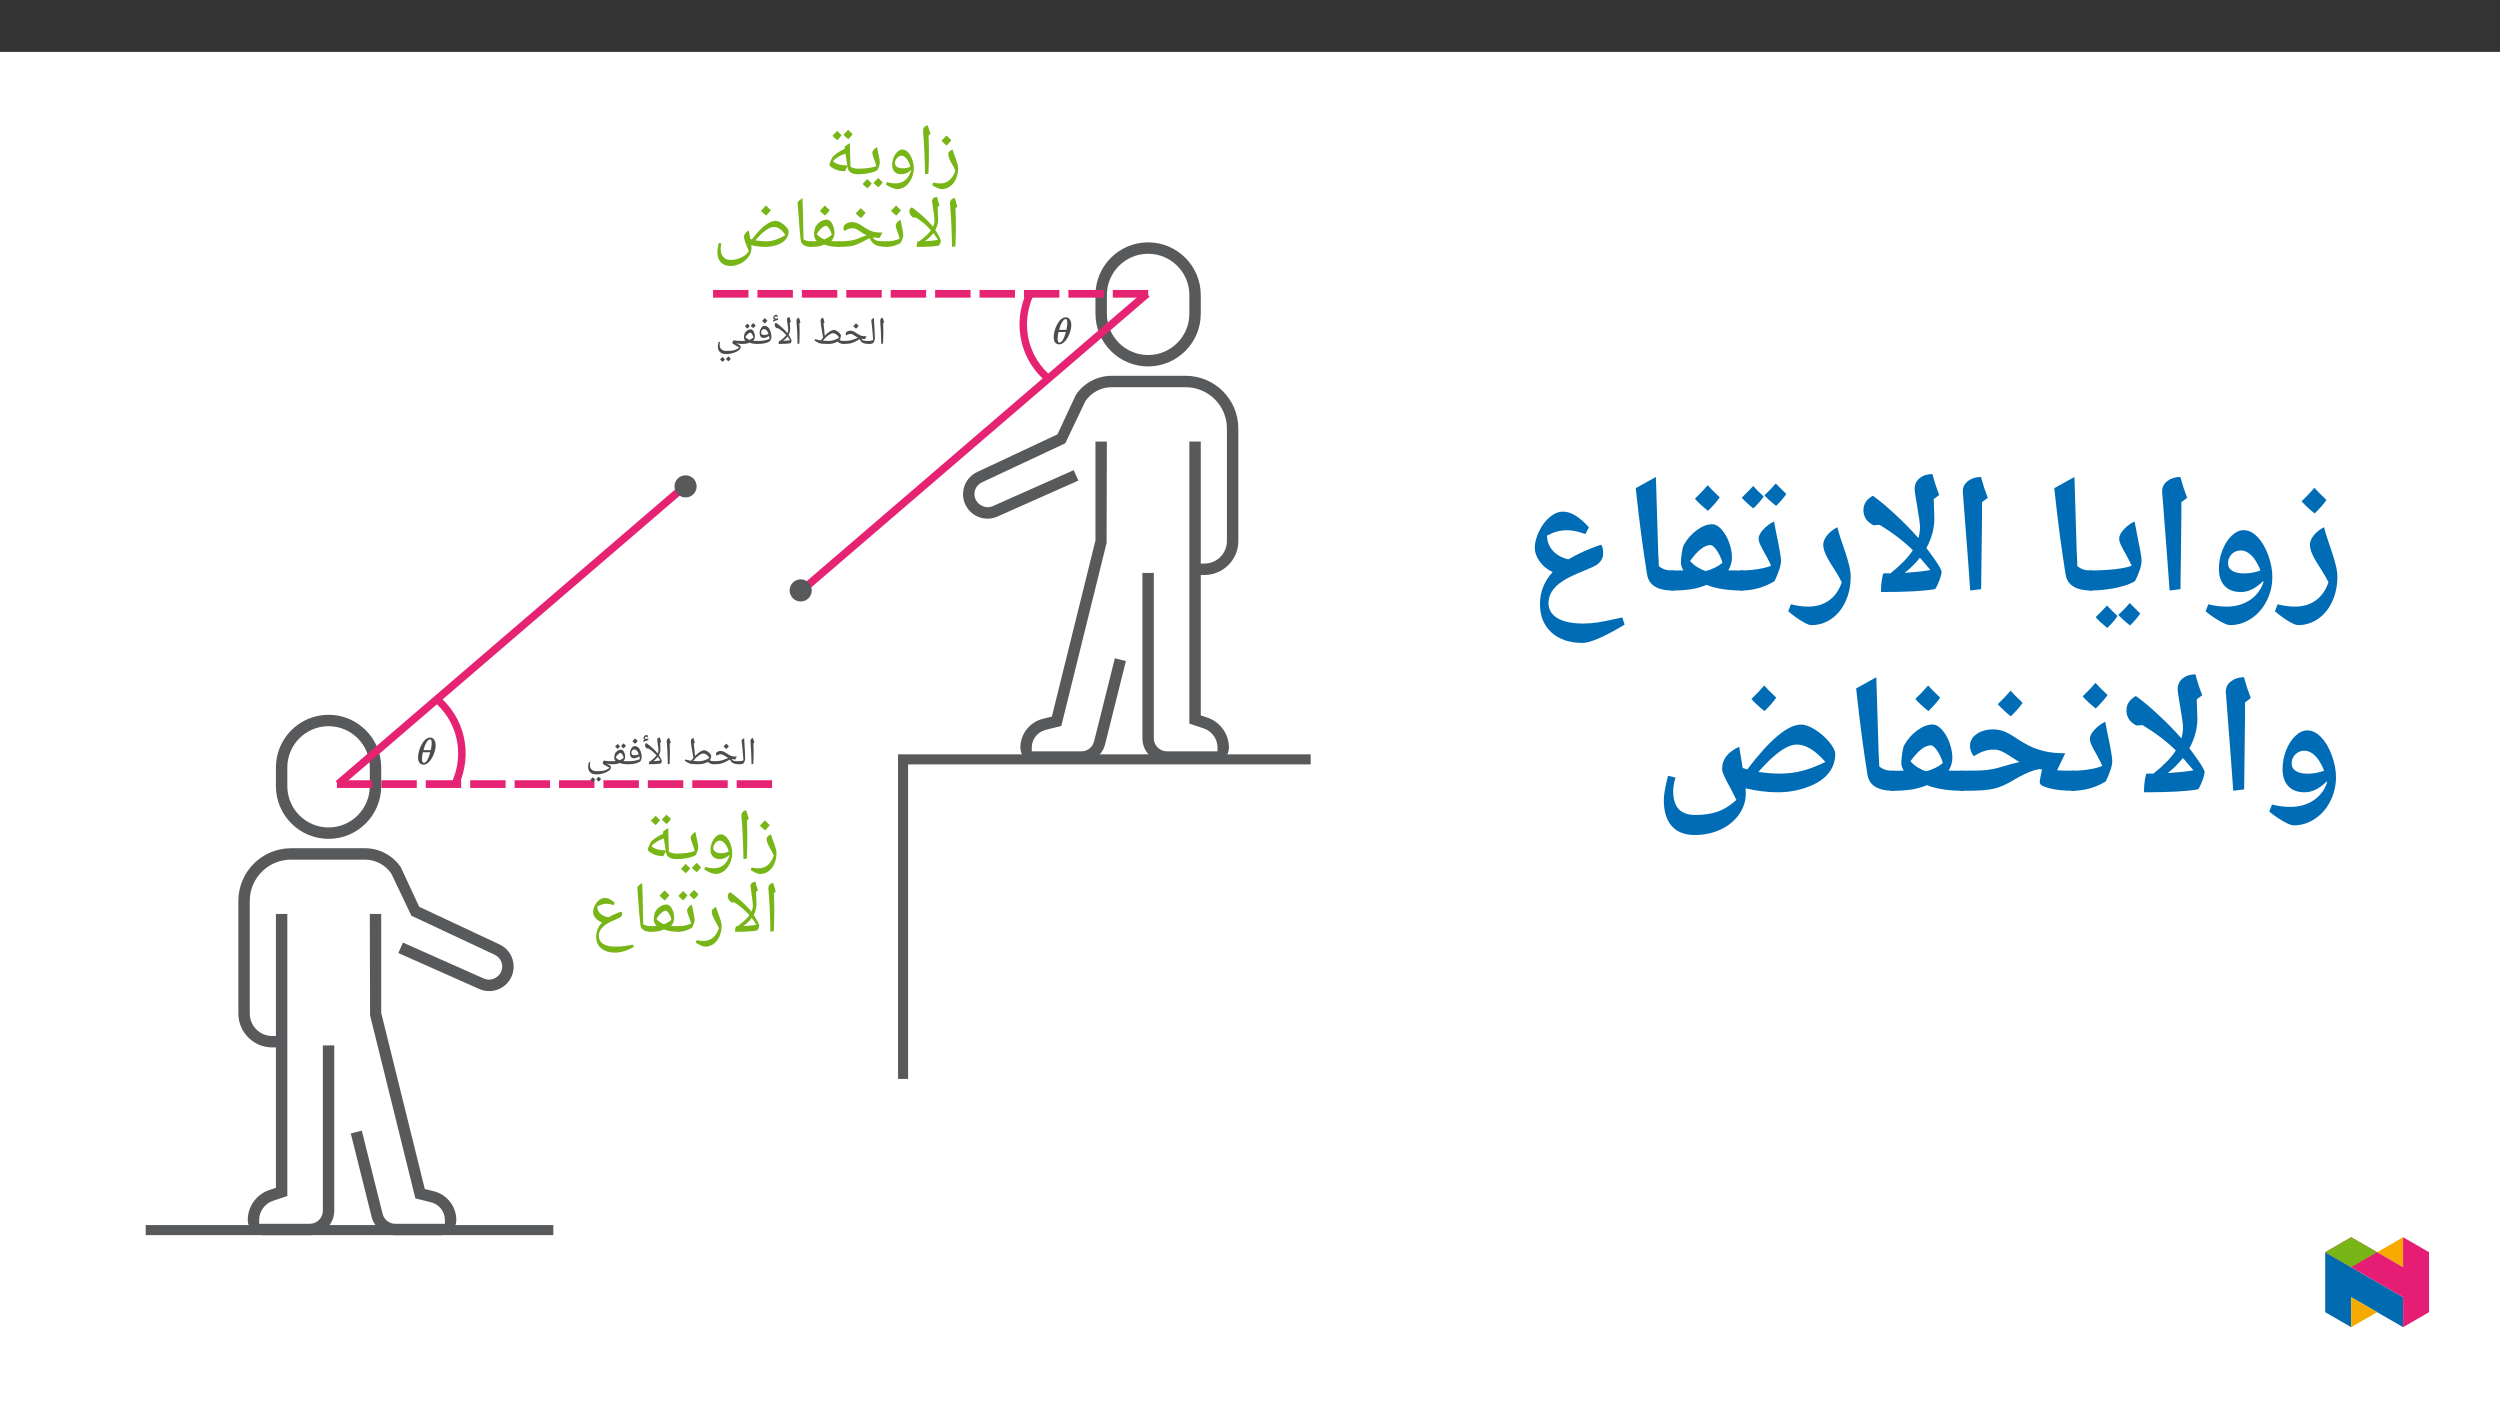 ﻿<?xml version="1.0" encoding="utf-8"?>
<svg xmlns="http://www.w3.org/2000/svg" xmlns:xlink="http://www.w3.org/1999/xlink" viewBox="0 0 960 540" version="1.1">
  <rect x="0" y="0" width="960" height="540" fill="#333333" stroke="none"/>
  <defs>
    <g>
      <symbol overflow="visible" id="glyph0-0">
        <path style="stroke:none;" d="M 1.391 0 L 1.391 -19.984 L 12.609 -19.984 L 12.609 0 Z M 2.75 -1.344 L 11.25 -1.344 L 11.25 -18.656 L 2.75 -18.656 Z M 2.75 -1.344 " />
      </symbol>
      <symbol overflow="visible" id="glyph0-1">
        <path style="stroke:none;" d="M 2.703 5.719 C 2.254 5.719 1.645 5.539 0.875 5.188 C 0.102 4.832 -0.504 4.484 -0.953 4.141 L -0.578 3.219 C 0.441 3.426 1.32 3.531 2.062 3.531 C 3.469 3.531 4.664 3.113 5.656 2.281 C 6.656 1.445 7.414 0.227 7.938 -1.375 C 7.695 -1.969 7.414 -2.551 7.094 -3.125 C 6.438 -4.258 5.957 -5.172 5.656 -5.859 C 5.363 -6.547 5.219 -7.125 5.219 -7.594 C 5.219 -8.062 5.359 -8.438 5.641 -8.719 C 5.93 -9.008 6.332 -9.285 6.844 -9.547 C 6.988 -9.035 7.176 -8.469 7.406 -7.844 C 7.645 -7.219 7.883 -6.578 8.125 -5.922 C 8.363 -5.273 8.566 -4.633 8.734 -4 C 8.91 -3.363 9 -2.781 9 -2.25 C 9 -0.801 8.723 0.539 8.172 1.781 C 7.617 3.031 6.859 4 5.891 4.688 C 4.93 5.375 3.867 5.719 2.703 5.719 Z M 5.094 -10.906 Z M 2.797 7.078 Z M 6.422 -13.094 C 5.984 -12.457 5.383 -11.77 4.625 -11.031 C 3.789 -11.688 3.117 -12.297 2.609 -12.859 C 3.566 -13.816 4.219 -14.5 4.562 -14.906 C 5.156 -14.258 5.773 -13.656 6.422 -13.094 Z M 4.625 -10.766 Z M 4.562 -15.594 Z M 4.562 -15.594 " />
      </symbol>
      <symbol overflow="visible" id="glyph0-2">
        <path style="stroke:none;" d="M 4.406 -9.328 L 4.406 -7.578 C 4.406 -5.773 4.344 -3.328 4.219 -0.234 L 2.922 0 C 2.805 -6.539 2.551 -11.973 2.156 -16.297 L 2.141 -16.656 C 2.141 -17.25 2.285 -17.719 2.578 -18.062 C 2.879 -18.414 3.352 -18.656 4 -18.781 C 4.02 -18.664 4.039 -18.555 4.062 -18.453 C 4.094 -18.359 4.398 -17.363 4.984 -15.469 L 4.234 -14.828 L 4.25 -14.688 C 4.352 -12.676 4.406 -10.891 4.406 -9.328 Z M 3.422 -20.156 Z M 3.672 1.453 Z M 3.672 1.453 " />
      </symbol>
      <symbol overflow="visible" id="glyph0-3">
        <path style="stroke:none;" d="M 5.406 5.688 C 4.801 5.688 4.031 5.492 3.094 5.109 C 2.164 4.734 1.453 4.328 0.953 3.891 L 1.359 2.984 C 2.359 3.328 3.492 3.5 4.766 3.5 C 6.16 3.5 7.359 3.086 8.359 2.266 C 9.367 1.441 10.129 0.227 10.641 -1.375 L 10.609 -1.594 L 10.562 -1.562 C 10.051 -1.07 9.473 -0.688 8.828 -0.406 C 8.191 -0.133 7.531 0 6.844 0 C 5.77 0 4.922 -0.328 4.297 -0.984 C 3.672 -1.648 3.359 -2.523 3.359 -3.609 C 3.359 -4.555 3.551 -5.492 3.938 -6.422 C 4.32 -7.359 4.82 -8.109 5.438 -8.672 C 6.062 -9.234 6.688 -9.516 7.312 -9.516 C 8.031 -9.516 8.719 -9.191 9.375 -8.547 C 10.039 -7.898 10.594 -6.977 11.031 -5.781 C 11.469 -4.594 11.688 -3.414 11.688 -2.25 C 11.688 -0.938 11.391 0.359 10.797 1.641 C 10.203 2.922 9.426 3.914 8.469 4.625 C 7.52 5.332 6.5 5.688 5.406 5.688 Z M 6.875 -7.141 C 6.488 -7.141 6.109 -6.992 5.734 -6.703 C 5.359 -6.422 5.047 -6.055 4.797 -5.609 C 4.555 -5.172 4.438 -4.766 4.438 -4.391 C 4.438 -3.711 4.703 -3.191 5.234 -2.828 C 5.773 -2.461 6.535 -2.281 7.516 -2.281 C 7.984 -2.281 8.41 -2.316 8.797 -2.391 C 9.18 -2.473 9.703 -2.648 10.359 -2.922 C 10.047 -4.148 9.562 -5.16 8.906 -5.953 C 8.25 -6.742 7.57 -7.141 6.875 -7.141 Z M 7.172 -10.891 Z M 5.422 7.062 Z M 7.031 -16.047 Z M 7.031 -16.047 " />
      </symbol>
      <symbol overflow="visible" id="glyph0-4">
        <path style="stroke:none;" d="M 0 0 C -0.156 0 -0.234 -0.078 -0.234 -0.234 L -0.234 -1.906 C -0.234 -2.062 -0.156 -2.141 0 -2.141 C 1.375 -2.141 2.691 -2.227 3.953 -2.406 C 5.223 -2.594 6.188 -2.844 6.844 -3.156 C 6.656 -3.906 6.32 -4.93 5.844 -6.234 C 5.488 -7.203 5.312 -7.828 5.312 -8.109 C 5.312 -8.516 5.473 -8.93 5.797 -9.359 C 6.129 -9.797 6.578 -10.164 7.141 -10.469 C 7.223 -9.926 7.32 -9.383 7.438 -8.844 C 7.562 -8.312 7.676 -7.785 7.781 -7.266 C 7.895 -6.742 7.988 -6.238 8.062 -5.75 C 8.145 -5.27 8.188 -4.816 8.188 -4.391 C 8.188 -3.742 7.863 -2.797 7.219 -1.547 C 6.457 -1.078 5.398 -0.703 4.047 -0.422 C 2.691 -0.141 1.344 0 0 0 Z M 5.391 -11.844 Z M 4.922 0.828 Z M 4.922 1.453 Z M 5.094 3.516 C 4.75 4.055 4.195 4.691 3.438 5.422 C 2.594 4.754 1.973 4.188 1.578 3.719 C 2.066 3.258 2.664 2.629 3.375 1.828 C 3.539 2.004 4.113 2.566 5.094 3.516 Z M 9.312 3.125 C 8.977 3.645 8.414 4.273 7.625 5.016 C 6.812 4.367 6.195 3.801 5.781 3.312 C 6.195 2.926 6.801 2.297 7.594 1.422 C 7.75 1.609 8.32 2.176 9.312 3.125 Z M 5.453 3.594 Z M 5.406 1.422 Z M 5.484 5.703 Z M 5.484 5.703 " />
      </symbol>
      <symbol overflow="visible" id="glyph0-5">
        <path style="stroke:none;" d="M 7.812 -1.094 C 6.789 -1.188 6.086 -1.273 5.703 -1.359 C 5.316 -1.441 4.914 -1.562 4.5 -1.719 C 4.094 -1.883 3.672 -2.086 3.234 -2.328 C 2.797 -2.578 2.461 -2.816 2.234 -3.047 C 2.016 -3.273 1.906 -3.484 1.906 -3.672 C 1.906 -3.922 2.031 -4.348 2.281 -4.953 C 2.531 -5.555 2.738 -6 2.906 -6.281 C 3.188 -6.801 3.801 -7.398 4.75 -8.078 C 5.707 -8.754 6.719 -9.305 7.781 -9.734 L 7.688 -10.5 C 8.332 -11.082 9.008 -11.57 9.719 -11.969 L 9.984 -2.875 C 10.828 -2.383 11.797 -2.141 12.891 -2.141 C 13.047 -2.141 13.125 -2.062 13.125 -1.906 L 13.125 -0.234 C 13.125 -0.078 13.047 0 12.891 0 C 11.766 0 10.848 -0.207 10.141 -0.625 C 9.441 -1.051 9.035 -1.656 8.922 -2.438 L 8.828 -3.016 Z M 3.266 -4.984 C 4.016 -4.336 4.844 -3.91 5.75 -3.703 C 6.664 -3.492 7.676 -3.379 8.781 -3.359 L 8.047 -7.875 L 8.047 -7.938 C 5.805 -7.164 4.211 -6.18 3.266 -4.984 Z M 6.484 -13.328 Z M 8.547 0.828 Z M 8 1.719 Z M 6.562 -15 C 6.227 -14.457 5.676 -13.816 4.906 -13.078 C 4.07 -13.754 3.453 -14.32 3.047 -14.781 C 3.547 -15.238 4.148 -15.867 4.859 -16.672 C 5.078 -16.441 5.645 -15.883 6.562 -15 Z M 10.797 -15.391 C 10.441 -14.836 9.879 -14.195 9.109 -13.469 C 8.316 -14.102 7.703 -14.68 7.266 -15.203 C 7.461 -15.379 8.062 -16.004 9.062 -17.078 C 9.281 -16.848 9.859 -16.285 10.797 -15.391 Z M 7.016 -12.812 Z M 6.875 -17.766 Z M 7.016 -13.078 Z M 7.016 -13.078 " />
      </symbol>
      <symbol overflow="visible" id="glyph0-6">
        <path style="stroke:none;" d="M 3.828 0 C 3.785 0 3.766 -0.098 3.766 -0.297 C 3.766 -0.555 3.816 -0.926 3.922 -1.406 C 4.023 -1.895 4.113 -2.141 4.188 -2.141 L 4.766 -2.141 C 6.004 -3.098 6.926 -3.863 7.531 -4.438 C 8.133 -5.008 8.711 -5.656 9.266 -6.375 C 8.422 -7.344 7.477 -8.266 6.438 -9.141 C 5.395 -10.016 4.367 -10.742 3.359 -11.328 L 2.344 -11.25 C 1.852 -11.695 1.5 -12.102 1.281 -12.469 C 1.07 -12.844 0.969 -13.238 0.969 -13.656 C 0.969 -13.938 1.023 -14.211 1.141 -14.484 C 1.266 -14.754 1.523 -14.992 1.922 -15.203 C 2.703 -14.66 3.594 -13.969 4.594 -13.125 C 5.602 -12.289 6.539 -11.457 7.406 -10.625 C 8.27 -9.789 9.16 -8.828 10.078 -7.734 L 10.125 -7.844 C 10.445 -8.562 10.609 -9.32 10.609 -10.125 C 10.609 -10.914 10.406 -12.645 10 -15.312 C 9.789 -16.594 9.688 -17.328 9.688 -17.516 C 9.688 -18.453 10.312 -19.035 11.562 -19.266 L 12.062 -17.5 L 12.562 -15.938 L 11.812 -15.297 L 11.859 -14.719 L 12.016 -10.703 C 12.016 -9.273 11.656 -7.879 10.938 -6.516 C 11.52 -5.586 12.02 -4.719 12.438 -3.906 C 12.852 -3.102 13.062 -2.586 13.062 -2.359 C 13.062 -2.066 12.945 -1.68 12.719 -1.203 C 12.5 -0.734 12.328 -0.488 12.203 -0.469 C 10.453 -0.156 7.66 0 3.828 0 Z M 11.953 -2.688 C 11.547 -3.426 10.953 -4.301 10.172 -5.312 C 9.367 -4.195 8.297 -3.156 6.953 -2.188 C 8.598 -2.238 10.266 -2.406 11.953 -2.688 Z M 10.5 -20.625 Z M 1.797 -16.578 Z M 10.891 1.453 Z M 5.656 1.453 Z M 5.656 1.453 " />
      </symbol>
      <symbol overflow="visible" id="glyph0-7">
        <path style="stroke:none;" d="M 0 0 C -0.156 0 -0.234 -0.078 -0.234 -0.234 L -0.234 -1.906 C -0.234 -2.062 -0.156 -2.141 0 -2.141 C 0.844 -2.141 1.711 -2.227 2.609 -2.406 C 3.504 -2.594 4.285 -2.844 4.953 -3.156 C 4.711 -4.02 4.375 -5.047 3.938 -6.234 C 3.582 -7.203 3.406 -7.828 3.406 -8.109 C 3.406 -8.516 3.57 -8.93 3.906 -9.359 C 4.238 -9.797 4.68 -10.164 5.234 -10.469 C 5.316 -9.945 5.535 -8.879 5.891 -7.266 C 6.16 -6.035 6.297 -5.078 6.297 -4.391 C 6.297 -4.117 6.207 -3.723 6.031 -3.203 C 5.852 -2.691 5.613 -2.141 5.312 -1.547 C 3.582 -0.516 1.812 0 0 0 Z M 3.891 -11.844 Z M 3.562 0.828 Z M 3.562 1.453 Z M 5.422 -14.094 C 4.984 -13.457 4.383 -12.77 3.625 -12.031 C 2.789 -12.688 2.117 -13.297 1.609 -13.859 C 2.566 -14.816 3.219 -15.5 3.562 -15.906 C 4.156 -15.258 4.773 -14.656 5.422 -14.094 Z M 3.625 -11.766 Z M 3.562 -16.594 Z M 3.562 -16.594 " />
      </symbol>
      <symbol overflow="visible" id="glyph0-8">
        <path style="stroke:none;" d="M 0 0 C -0.156 0 -0.234 -0.078 -0.234 -0.234 L -0.234 -1.906 C -0.234 -2.062 -0.156 -2.141 0 -2.141 C 1.75 -2.141 3.266 -2.234 4.547 -2.422 C 5.836 -2.617 7 -2.953 8.031 -3.422 C 9.227 -3.953 10.16 -4.285 10.828 -4.422 C 10.098 -4.754 9.383 -5.18 8.688 -5.703 C 7.957 -6.242 7.348 -6.625 6.859 -6.844 C 6.367 -7.062 5.883 -7.172 5.406 -7.172 C 4.508 -7.172 3.707 -6.945 3 -6.5 L 2.344 -6.078 C 2.062 -6.359 1.922 -6.723 1.922 -7.172 C 1.922 -7.879 2.227 -8.445 2.844 -8.875 C 3.469 -9.301 4.289 -9.516 5.312 -9.516 C 5.906 -9.516 6.5 -9.395 7.094 -9.156 C 7.695 -8.926 8.406 -8.535 9.219 -7.984 C 10.188 -7.316 11.008 -6.812 11.688 -6.469 C 12.375 -6.133 13.062 -5.891 13.75 -5.734 C 14.445 -5.578 15.477 -5.5 16.844 -5.5 L 15.781 -3.422 C 14.883 -3.461 14.086 -3.547 13.391 -3.672 L 13.203 -3.656 L 13.312 -3.469 C 13.645 -2.926 14.141 -2.566 14.797 -2.391 C 15.453 -2.223 16.812 -2.141 18.875 -2.141 C 19.031 -2.141 19.109 -2.062 19.109 -1.906 L 19.109 -0.234 C 19.109 -0.078 19.031 0 18.875 0 C 17.488 -0.008 16.367 -0.113 15.516 -0.312 C 14.672 -0.508 13.977 -0.828 13.438 -1.266 C 12.906 -1.703 12.414 -2.395 11.969 -3.344 L 11.234 -3.016 L 8.938 -1.812 C 7.539 -1.082 6.281 -0.598 5.156 -0.359 C 4.031 -0.117 2.312 0 0 0 Z M 9.047 -10.891 Z M 8.922 0.828 Z M 8.922 1.453 Z M 10.422 -13.094 C 9.984 -12.457 9.383 -11.77 8.625 -11.031 C 7.789 -11.688 7.117 -12.297 6.609 -12.859 C 7.566 -13.816 8.219 -14.5 8.562 -14.906 C 9.156 -14.258 9.773 -13.656 10.422 -13.094 Z M 8.625 -10.766 Z M 8.562 -15.594 Z M 8.562 -15.594 " />
      </symbol>
      <symbol overflow="visible" id="glyph0-9">
        <path style="stroke:none;" d="M 2.438 -2.234 C 1.75 -3.035 1.406 -3.836 1.406 -4.641 C 1.406 -5.117 1.457 -5.676 1.562 -6.312 C 1.676 -6.945 1.789 -7.363 1.906 -7.562 C 2.383 -8.445 3.016 -9.148 3.797 -9.672 C 4.586 -10.203 5.43 -10.469 6.328 -10.469 C 6.816 -10.469 7.285 -10.234 7.734 -9.766 C 8.18 -9.297 8.547 -8.656 8.828 -7.844 C 9.109 -7.039 9.25 -6.242 9.25 -5.453 C 9.25 -4.254 8.848 -3.191 8.047 -2.266 C 8.641 -2.18 9.645 -2.141 11.062 -2.141 C 11.227 -2.141 11.312 -2.062 11.312 -1.906 L 11.312 -0.234 C 11.312 -0.078 11.227 0 11.062 0 C 8.758 0 6.883 -0.285 5.438 -0.859 L 5.312 -0.906 C 4.676 -0.582 3.93 -0.348 3.078 -0.203 C 2.234 -0.066 1.219 0 0.031 0 C -0.145 0 -0.234 -0.086 -0.234 -0.266 L -0.234 -1.875 C -0.234 -2.051 -0.145 -2.141 0.031 -2.141 C 1.062 -2.141 1.863 -2.172 2.438 -2.234 Z M 8.156 -4.594 C 8.113 -5.062 7.961 -5.57 7.703 -6.125 C 7.453 -6.676 7.164 -7.141 6.844 -7.516 C 6.531 -7.898 6.273 -8.094 6.078 -8.094 C 5.547 -8.094 4.922 -7.773 4.203 -7.141 C 3.484 -6.516 2.898 -5.766 2.453 -4.891 C 3.223 -3.992 4.18 -3.328 5.328 -2.891 C 6.359 -3.273 7.301 -3.844 8.156 -4.594 Z M 5.594 -11.844 Z M 5.422 0.828 Z M 5.422 1.453 Z M 7.422 -14.094 C 6.984 -13.457 6.383 -12.77 5.625 -12.031 C 4.789 -12.688 4.117 -13.297 3.609 -13.859 C 4.566 -14.816 5.219 -15.5 5.562 -15.906 C 6.156 -15.258 6.773 -14.656 7.422 -14.094 Z M 5.625 -11.766 Z M 5.562 -16.594 Z M 5.562 -16.594 " />
      </symbol>
      <symbol overflow="visible" id="glyph0-10">
        <path style="stroke:none;" d="M 7.562 -1.906 L 7.562 -0.234 C 7.562 -0.078 7.484 0 7.328 0 C 6.223 0 5.305 -0.211 4.578 -0.641 C 3.859 -1.078 3.453 -1.676 3.359 -2.438 C 3.055 -4.82 2.738 -8.508 2.406 -13.5 L 2.141 -17.234 C 2.648 -17.754 3.273 -18.27 4.016 -18.781 C 4.148 -15.938 4.254 -11.914 4.328 -6.719 L 4.422 -2.859 C 5.297 -2.379 6.266 -2.141 7.328 -2.141 C 7.484 -2.141 7.562 -2.062 7.562 -1.906 Z M 3.172 -20.156 Z M 4.859 1.453 Z M 4.859 1.453 " />
      </symbol>
      <symbol overflow="visible" id="glyph0-11">
        <path style="stroke:none;" d="M 6.969 7.328 C 5.375 7.328 4.129 6.867 3.234 5.953 C 2.348 5.035 1.906 3.738 1.906 2.062 C 1.906 1.531 1.938 1.023 2 0.547 C 2.07 0.066 2.223 -0.633 2.453 -1.562 L 3.469 -1.312 C 3.258 -0.488 3.156 0.176 3.156 0.688 C 3.156 2.051 3.492 3.113 4.172 3.875 C 4.859 4.633 5.816 5.016 7.047 5.016 C 8.43 5.016 9.812 4.676 11.188 4 C 12.562 3.332 13.484 2.504 13.953 1.516 C 12.723 -1.148 12.109 -2.93 12.109 -3.828 C 12.109 -4.305 12.242 -4.742 12.516 -5.141 C 12.797 -5.535 13.273 -5.93 13.953 -6.328 C 14.023 -5.785 14.207 -4.719 14.5 -3.125 L 15 -2.906 L 15.141 -2.875 C 17.016 -5.332 18.703 -7.133 20.203 -8.281 C 21.703 -9.426 23.066 -10 24.297 -10 C 24.867 -10 25.551 -9.766 26.344 -9.297 C 27.145 -8.828 27.828 -8.266 28.391 -7.609 C 28.961 -6.961 29.25 -6.398 29.25 -5.922 C 29.25 -4.785 28.883 -3.773 28.156 -2.891 C 27.438 -2.016 26.344 -1.312 24.875 -0.781 C 23.414 -0.258 21.867 0 20.234 0 C 18.359 0 16.586 -0.227 14.922 -0.688 C 14.961 -0.289 14.984 0.094 14.984 0.469 C 14.984 1.613 14.617 2.707 13.891 3.75 C 13.16 4.801 12.16 5.66 10.891 6.328 C 9.629 6.992 8.32 7.328 6.969 7.328 Z M 20.516 -2.141 C 22.941 -2.141 25.43 -2.938 27.984 -4.531 C 27.422 -5.508 26.742 -6.273 25.953 -6.828 C 25.16 -7.379 24.379 -7.656 23.609 -7.656 C 22.691 -7.656 21.602 -7.195 20.344 -6.281 C 19.082 -5.375 17.789 -4.117 16.469 -2.516 C 18 -2.266 19.348 -2.141 20.516 -2.141 Z M 20.141 -11.359 Z M 22.141 0.828 Z M 22.141 1.453 Z M 22.422 -14.094 C 21.984 -13.457 21.383 -12.77 20.625 -12.031 C 19.789 -12.688 19.117 -13.297 18.609 -13.859 C 19.566 -14.816 20.219 -15.5 20.562 -15.906 C 21.156 -15.258 21.773 -14.656 22.422 -14.094 Z M 20.625 -11.766 Z M 20.562 -16.594 Z M 20.562 -16.594 " />
      </symbol>
      <symbol overflow="visible" id="glyph0-12">
        <path style="stroke:none;" d="M 2.703 5.719 C 2.254 5.719 1.645 5.539 0.875 5.188 C 0.102 4.832 -0.504 4.484 -0.953 4.141 L -0.578 3.219 C 0.441 3.426 1.32 3.531 2.062 3.531 C 3.469 3.531 4.664 3.113 5.656 2.281 C 6.656 1.445 7.414 0.227 7.938 -1.375 C 7.695 -1.969 7.414 -2.551 7.094 -3.125 C 6.438 -4.258 5.957 -5.172 5.656 -5.859 C 5.363 -6.547 5.219 -7.125 5.219 -7.594 C 5.219 -8.062 5.359 -8.438 5.641 -8.719 C 5.93 -9.008 6.332 -9.285 6.844 -9.547 C 6.988 -9.035 7.176 -8.469 7.406 -7.844 C 7.645 -7.219 7.883 -6.578 8.125 -5.922 C 8.363 -5.273 8.566 -4.633 8.734 -4 C 8.91 -3.363 9 -2.781 9 -2.25 C 9 -0.801 8.723 0.539 8.172 1.781 C 7.617 3.031 6.859 4 5.891 4.688 C 4.93 5.375 3.867 5.719 2.703 5.719 Z M 5.094 -10.906 Z M 2.797 7.078 Z M 2.797 7.078 " />
      </symbol>
      <symbol overflow="visible" id="glyph0-13">
        <path style="stroke:none;" d="M 0 0 C -0.156 0 -0.234 -0.078 -0.234 -0.234 L -0.234 -1.906 C -0.234 -2.062 -0.156 -2.141 0 -2.141 C 0.844 -2.141 1.711 -2.227 2.609 -2.406 C 3.504 -2.594 4.285 -2.844 4.953 -3.156 C 4.711 -4.02 4.375 -5.047 3.938 -6.234 C 3.582 -7.203 3.406 -7.828 3.406 -8.109 C 3.406 -8.516 3.57 -8.93 3.906 -9.359 C 4.238 -9.797 4.68 -10.164 5.234 -10.469 C 5.316 -9.945 5.535 -8.879 5.891 -7.266 C 6.16 -6.035 6.297 -5.078 6.297 -4.391 C 6.297 -4.117 6.207 -3.723 6.031 -3.203 C 5.852 -2.691 5.613 -2.141 5.312 -1.547 C 3.582 -0.516 1.812 0 0 0 Z M 3.891 -11.844 Z M 3.562 0.828 Z M 3.562 1.453 Z M 3.562 -14 C 3.227 -13.457 2.676 -12.816 1.906 -12.078 C 1.07 -12.754 0.453 -13.32 0.047 -13.781 C 0.547 -14.238 1.148 -14.867 1.859 -15.672 C 2.078 -15.441 2.645 -14.883 3.562 -14 Z M 7.797 -14.391 C 7.441 -13.836 6.879 -13.195 6.109 -12.469 C 5.316 -13.102 4.703 -13.68 4.266 -14.203 C 4.461 -14.379 5.062 -15.004 6.062 -16.078 C 6.281 -15.848 6.859 -15.285 7.797 -14.391 Z M 4.016 -11.812 Z M 3.875 -16.766 Z M 4.016 -12.078 Z M 4.016 -12.078 " />
      </symbol>
      <symbol overflow="visible" id="glyph0-14">
        <path style="stroke:none;" d="M 10.422 8 C 8.234 8 6.477 7.453 5.156 6.359 C 3.844 5.266 3.188 3.801 3.188 1.969 C 3.188 -0.133 3.945 -1.992 5.469 -3.609 C 4.895 -3.785 4.336 -4.07 3.797 -4.469 C 3.266 -4.875 2.836 -5.344 2.516 -5.875 C 2.191 -6.414 2.031 -6.984 2.031 -7.578 C 2.031 -8.379 2.242 -9.211 2.672 -10.078 C 3.109 -10.941 3.672 -11.645 4.359 -12.188 C 5.047 -12.727 5.766 -13 6.516 -13 C 7.172 -13 7.77 -12.859 8.312 -12.578 C 8.852 -12.297 9.531 -11.816 10.344 -11.141 L 9.875 -10.25 C 8.781 -10.594 7.895 -10.766 7.219 -10.766 C 6.07 -10.766 4.879 -10.422 3.641 -9.734 C 3.641 -8.629 4.02 -7.711 4.781 -6.984 C 5.551 -6.266 6.617 -5.797 7.984 -5.578 C 9.348 -6.398 10.977 -7.129 12.875 -7.766 C 13.082 -7.484 13.188 -7.188 13.188 -6.875 C 13.188 -6.488 13.031 -6.133 12.719 -5.812 C 12.414 -5.5 11.852 -5.18 11.031 -4.859 C 9.32 -4.18 7.988 -3.52 7.031 -2.875 C 6.07 -2.227 5.363 -1.535 4.906 -0.797 C 4.445 -0.066 4.219 0.695 4.219 1.5 C 4.219 2.844 4.742 3.875 5.797 4.594 C 6.859 5.32 8.426 5.688 10.5 5.688 C 11.781 5.688 12.957 5.617 14.031 5.484 C 15.102 5.359 16.195 5.164 17.312 4.906 L 17.625 5.859 C 15.039 7.285 12.641 8 10.422 8 Z M 6.281 -14.375 Z M 1.75 7.344 Z M 10.547 0.406 Z M 9.875 9.359 Z M 9.875 9.359 " />
      </symbol>
      <symbol overflow="visible" id="glyph1-0">
        <path style="stroke:none;" d="M 3.875 -0.141 L 3.875 -10.484 L -0.156 -10.484 L -0.156 0 L 3.875 0 Z M 2.75 -1.266 L 1.125 -1.266 L 1.125 -9.234 L 2.594 -9.234 L 2.594 -1.266 Z M 2.75 -1.266 " />
      </symbol>
      <symbol overflow="visible" id="glyph1-1">
        <path style="stroke:none;" d="M 7.219 -7.188 C 7.219 -9.172 6.266 -10.25 5.172 -10.25 C 2.328 -10.25 0.453 -5.25 0.453 -2.641 C 0.453 -0.844 1.219 0.172 2.641 0.172 C 4.938 0.172 7.219 -4.25 7.219 -7.188 Z M 2.516 -5.266 C 2.891 -7.047 3.984 -9.547 5.062 -9.547 C 5.672 -9.547 5.672 -8.844 5.672 -7.75 C 5.672 -7.141 5.531 -6.312 5.328 -5.406 L 2.547 -5.406 Z M 5.172 -4.734 C 5.125 -4.594 5.031 -4.188 4.922 -3.844 C 4.469 -2.359 3.719 -0.531 2.719 -0.531 C 2.078 -0.531 1.984 -1.234 1.984 -2.266 C 1.984 -2.984 2.125 -3.984 2.312 -4.594 L 5.125 -4.594 Z M 5.172 -4.734 " />
      </symbol>
      <symbol overflow="visible" id="glyph2-0">
        <path style="stroke:none;" d="M 0.75 0 L 0.75 -10.703 L 6.75 -10.703 L 6.75 0 Z M 1.469 -0.719 L 6.031 -0.719 L 6.031 -9.984 L 1.469 -9.984 Z M 1.469 -0.719 " />
      </symbol>
      <symbol overflow="visible" id="glyph2-1">
        <path style="stroke:none;" d="M 2.359 -5 L 2.359 -4.062 C 2.359 -3.094 2.32 -1.781 2.25 -0.125 L 1.562 0 C 1.5 -3.508 1.363 -6.422 1.156 -8.734 L 1.156 -8.922 C 1.156 -9.234 1.234 -9.484 1.391 -9.672 C 1.547 -9.867 1.797 -10 2.141 -10.062 C 2.148 -10 2.16 -9.941 2.172 -9.891 C 2.191 -9.836 2.359 -9.301 2.672 -8.281 L 2.266 -7.938 L 2.281 -7.859 C 2.332 -6.785 2.359 -5.832 2.359 -5 Z M 1.828 -10.797 Z M 1.969 0.781 Z M 1.969 0.781 " />
      </symbol>
      <symbol overflow="visible" id="glyph2-2">
        <path style="stroke:none;" d="M -0.016 0 C -0.098 0 -0.141 -0.039 -0.141 -0.125 L -0.141 -1.016 C -0.141 -1.098 -0.098 -1.141 -0.016 -1.141 C 0.586 -1.141 1.141 -1.27 1.641 -1.531 C 1.441 -4.188 1.191 -6.754 0.891 -9.234 C 1.18 -9.523 1.516 -9.801 1.891 -10.062 C 1.941 -8.988 2.023 -7.578 2.141 -5.828 C 2.234 -4.359 2.285 -3.086 2.297 -2.016 C 2.297 -1.848 2.242 -1.625 2.141 -1.344 C 2.047 -1.062 1.922 -0.785 1.766 -0.516 C 1.586 -0.172 0.992 0 -0.016 0 Z M 1.188 -10.797 Z M 1.797 0.438 Z M 1.797 0.781 Z M 1.797 0.781 " />
      </symbol>
      <symbol overflow="visible" id="glyph2-3">
        <path style="stroke:none;" d="M 0 0 C -0.082 0 -0.125 -0.039 -0.125 -0.125 L -0.125 -1.016 C -0.125 -1.098 -0.082 -1.141 0 -1.141 C 0.938 -1.141 1.75 -1.191 2.438 -1.297 C 3.125 -1.398 3.742 -1.578 4.297 -1.828 C 4.941 -2.109 5.441 -2.285 5.797 -2.359 C 5.41 -2.547 5.031 -2.773 4.656 -3.047 C 4.258 -3.336 3.93 -3.539 3.672 -3.656 C 3.41 -3.781 3.148 -3.844 2.891 -3.844 C 2.41 -3.844 1.984 -3.723 1.609 -3.484 L 1.25 -3.266 C 1.102 -3.41 1.031 -3.602 1.031 -3.844 C 1.031 -4.219 1.195 -4.52 1.531 -4.75 C 1.863 -4.977 2.301 -5.094 2.844 -5.094 C 3.164 -5.094 3.484 -5.031 3.797 -4.906 C 4.117 -4.781 4.5 -4.57 4.938 -4.281 C 5.457 -3.926 5.898 -3.656 6.266 -3.469 C 6.629 -3.281 6.992 -3.145 7.359 -3.062 C 7.734 -2.977 8.289 -2.938 9.031 -2.938 L 8.453 -1.828 C 7.973 -1.859 7.547 -1.906 7.172 -1.969 L 7.078 -1.953 L 7.141 -1.859 C 7.305 -1.566 7.566 -1.375 7.922 -1.281 C 8.273 -1.188 9.004 -1.141 10.109 -1.141 C 10.191 -1.141 10.234 -1.098 10.234 -1.016 L 10.234 -0.125 C 10.234 -0.039 10.191 0 10.109 0 C 9.367 0 8.77 -0.051 8.312 -0.156 C 7.852 -0.27 7.477 -0.441 7.188 -0.672 C 6.906 -0.91 6.645 -1.281 6.406 -1.781 L 6.016 -1.609 L 4.797 -0.969 C 4.047 -0.582 3.367 -0.32 2.766 -0.188 C 2.16 -0.062 1.238 0 0 0 Z M 4.844 -5.828 Z M 4.781 0.438 Z M 4.781 0.781 Z M 5.984 -6.938 C 5.742 -6.602 5.422 -6.238 5.016 -5.844 C 4.566 -6.195 4.207 -6.52 3.938 -6.812 C 4.445 -7.32 4.797 -7.691 4.984 -7.922 C 5.297 -7.566 5.629 -7.238 5.984 -6.938 Z M 5.016 -5.688 Z M 4.984 -8.281 Z M 4.984 -8.281 " />
      </symbol>
      <symbol overflow="visible" id="glyph2-4">
        <path style="stroke:none;" d="M 11.75 0 C 11.332 0 10.91 -0.082 10.484 -0.25 C 10.066 -0.426 9.727 -0.648 9.469 -0.922 C 9.02 -0.629 8.484 -0.398 7.859 -0.234 C 7.234 -0.078 6.594 0 5.938 0 C 5.332 0 4.734 -0.016 4.141 -0.047 C 3.555 -0.086 3.133 -0.129 2.875 -0.172 C 2.613 -0.223 2.25 -0.367 1.781 -0.609 C 1.312 -0.859 0.93 -1.086 0.641 -1.297 L 0.797 -1.812 L 2.547 -1.438 L 3.062 -1.344 C 3.352 -1.727 3.645 -2.094 3.938 -2.438 L 3.5 -5 C 3.375 -5.625 3.254 -6.336 3.141 -7.141 C 3.023 -7.953 2.969 -8.52 2.969 -8.844 C 2.969 -9.188 3.039 -9.457 3.188 -9.656 C 3.332 -9.852 3.586 -9.988 3.953 -10.062 C 4.078 -9.582 4.207 -9.145 4.344 -8.75 L 4.484 -8.281 L 4.094 -7.938 L 4.094 -7.875 C 4.27 -6.156 4.375 -5.195 4.406 -5 C 4.488 -4.375 4.535 -3.742 4.547 -3.109 C 5.953 -4.609 7.145 -5.359 8.125 -5.359 C 8.406 -5.359 8.754 -5.242 9.172 -5.016 C 9.586 -4.785 9.957 -4.488 10.281 -4.125 C 10.613 -3.758 10.781 -3.441 10.781 -3.172 C 10.781 -2.547 10.582 -2 10.188 -1.531 L 10.203 -1.531 C 10.648 -1.27 11.164 -1.141 11.75 -1.141 C 11.844 -1.141 11.891 -1.098 11.891 -1.016 L 11.891 -0.125 C 11.891 -0.039 11.844 0 11.75 0 Z M 6.094 -1.141 C 7.395 -1.141 8.727 -1.566 10.094 -2.422 C 9.789 -2.953 9.426 -3.363 9 -3.656 C 8.582 -3.957 8.164 -4.109 7.75 -4.109 C 7.258 -4.109 6.664 -3.852 5.969 -3.344 C 5.281 -2.844 4.566 -2.145 3.828 -1.25 C 4.578 -1.176 5.332 -1.141 6.094 -1.141 Z M 7.953 -6.531 Z M 6.75 0.438 Z M 6.75 0.922 Z M 6.75 0.922 " />
      </symbol>
      <symbol overflow="visible" id="glyph2-5">
        <path style="stroke:none;" d="M 2.047 0 C 2.023 0 2.016 -0.051 2.016 -0.156 C 2.016 -0.289 2.039 -0.488 2.094 -0.75 C 2.156 -1.008 2.203 -1.141 2.234 -1.141 L 2.562 -1.141 C 3.219 -1.66 3.707 -2.07 4.031 -2.375 C 4.352 -2.676 4.664 -3.02 4.969 -3.406 C 4.508 -3.926 4 -4.422 3.438 -4.891 C 2.883 -5.359 2.336 -5.75 1.797 -6.062 L 1.25 -6.031 C 0.988 -6.27 0.801 -6.488 0.688 -6.688 C 0.57 -6.883 0.516 -7.094 0.516 -7.312 C 0.516 -7.469 0.547 -7.613 0.609 -7.75 C 0.672 -7.895 0.812 -8.023 1.031 -8.141 C 1.445 -7.859 1.926 -7.488 2.469 -7.031 C 3.008 -6.582 3.508 -6.133 3.969 -5.688 C 4.426 -5.25 4.898 -4.734 5.391 -4.141 L 5.422 -4.203 C 5.598 -4.586 5.688 -4.992 5.688 -5.422 C 5.688 -5.848 5.578 -6.773 5.359 -8.203 C 5.242 -8.891 5.188 -9.281 5.188 -9.375 C 5.188 -9.883 5.523 -10.195 6.203 -10.312 L 6.453 -9.375 L 6.734 -8.547 L 6.328 -8.203 L 6.344 -7.875 L 6.438 -5.734 C 6.438 -4.961 6.242 -4.219 5.859 -3.5 C 6.172 -3 6.438 -2.531 6.656 -2.094 C 6.883 -1.664 7 -1.391 7 -1.266 C 7 -1.109 6.938 -0.898 6.812 -0.641 C 6.695 -0.391 6.602 -0.258 6.531 -0.25 C 5.602 -0.082 4.109 0 2.047 0 Z M 6.406 -1.438 C 6.188 -1.832 5.867 -2.301 5.453 -2.844 C 5.023 -2.25 4.453 -1.691 3.734 -1.172 C 4.609 -1.203 5.5 -1.289 6.406 -1.438 Z M 5.625 -11.047 Z M 0.953 -8.875 Z M 5.844 0.781 Z M 3.031 0.781 Z M 1.25 -10.344 L 1.266 -10.406 C 1.266 -10.445 1.242 -10.488 1.203 -10.531 C 1.172 -10.57 1.125 -10.594 1.062 -10.594 C 0.906 -10.594 0.766 -10.535 0.641 -10.422 C 0.516 -10.316 0.422 -10.188 0.359 -10.031 C 0.516 -9.832 0.754 -9.734 1.078 -9.734 C 1.254 -9.734 1.5 -9.766 1.812 -9.828 L 1.781 -9.25 C 1.375 -9.145 1.035 -9.035 0.766 -8.922 C 0.492 -8.816 0.219 -8.688 -0.062 -8.531 L -0.109 -9.109 L 0.484 -9.438 C 0.117 -9.508 -0.062 -9.711 -0.062 -10.047 C -0.062 -10.328 0.055 -10.594 0.297 -10.844 C 0.535 -11.094 0.785 -11.219 1.047 -11.219 C 1.441 -11.219 1.641 -11.035 1.641 -10.672 C 1.641 -10.535 1.602 -10.398 1.531 -10.266 Z M 1 -8.734 Z M 0.844 -11.594 Z M 0.844 -11.594 " />
      </symbol>
      <symbol overflow="visible" id="glyph2-6">
        <path style="stroke:none;" d="M 4.812 -1.953 C 4.77 -2.359 4.703 -2.75 4.609 -3.125 C 4.305 -2.863 3.969 -2.66 3.594 -2.516 C 3.227 -2.367 2.859 -2.297 2.484 -2.297 C 2.047 -2.297 1.688 -2.461 1.406 -2.797 C 1.133 -3.129 1 -3.547 1 -4.047 C 1 -4.816 1.18 -5.492 1.547 -6.078 C 1.922 -6.66 2.359 -6.953 2.859 -6.953 C 3.379 -6.953 3.836 -6.766 4.234 -6.391 C 4.629 -6.023 4.941 -5.5 5.172 -4.812 C 5.41 -4.133 5.531 -3.398 5.531 -2.609 C 5.531 -2.266 5.359 -1.754 5.016 -1.078 C 4.41 -0.703 3.727 -0.426 2.969 -0.25 C 2.219 -0.082 1.234 0 0.016 0 C -0.078 0 -0.125 -0.047 -0.125 -0.141 L -0.125 -1 C -0.125 -1.094 -0.078 -1.141 0.016 -1.141 C 1.098 -1.141 2.008 -1.203 2.75 -1.328 C 3.5 -1.461 4.188 -1.672 4.812 -1.953 Z M 2.625 -5.688 C 2.32 -5.688 2.066 -5.547 1.859 -5.266 C 1.66 -4.992 1.562 -4.688 1.562 -4.344 C 1.562 -4.031 1.66 -3.801 1.859 -3.656 C 2.066 -3.508 2.395 -3.438 2.844 -3.438 C 3.332 -3.438 3.859 -3.562 4.422 -3.812 C 4.223 -4.414 3.973 -4.879 3.672 -5.203 C 3.367 -5.523 3.02 -5.688 2.625 -5.688 Z M 2.938 -7.688 Z M 3.406 0.438 Z M 3.406 0.781 Z M 3.984 -8.938 C 3.742 -8.602 3.422 -8.238 3.016 -7.844 C 2.566 -8.195 2.207 -8.52 1.938 -8.812 C 2.445 -9.32 2.797 -9.691 2.984 -9.922 C 3.297 -9.566 3.629 -9.238 3.984 -8.938 Z M 3.016 -7.688 Z M 2.984 -10.281 Z M 2.984 -10.281 " />
      </symbol>
      <symbol overflow="visible" id="glyph2-7">
        <path style="stroke:none;" d="M 1.297 -1.188 C 0.93 -1.625 0.75 -2.055 0.75 -2.484 C 0.75 -2.742 0.781 -3.039 0.844 -3.375 C 0.906 -3.719 0.961 -3.941 1.016 -4.047 C 1.273 -4.523 1.613 -4.906 2.031 -5.188 C 2.457 -5.469 2.91 -5.609 3.391 -5.609 C 3.648 -5.609 3.898 -5.484 4.141 -5.234 C 4.379 -4.984 4.57 -4.641 4.719 -4.203 C 4.875 -3.773 4.953 -3.348 4.953 -2.922 C 4.953 -2.273 4.738 -1.707 4.312 -1.219 C 4.633 -1.164 5.172 -1.141 5.922 -1.141 C 6.016 -1.141 6.062 -1.098 6.062 -1.016 L 6.062 -0.125 C 6.062 -0.039 6.016 0 5.922 0 C 4.691 0 3.691 -0.156 2.922 -0.469 L 2.844 -0.484 C 2.508 -0.316 2.113 -0.191 1.656 -0.109 C 1.195 -0.035 0.648 0 0.016 0 C -0.078 0 -0.125 -0.047 -0.125 -0.141 L -0.125 -1 C -0.125 -1.094 -0.078 -1.141 0.016 -1.141 C 0.566 -1.141 0.992 -1.156 1.297 -1.188 Z M 4.375 -2.469 C 4.352 -2.707 4.27 -2.977 4.125 -3.281 C 3.988 -3.582 3.832 -3.832 3.656 -4.031 C 3.488 -4.238 3.352 -4.344 3.25 -4.344 C 2.969 -4.344 2.633 -4.172 2.25 -3.828 C 1.863 -3.492 1.551 -3.094 1.312 -2.625 C 1.727 -2.133 2.242 -1.773 2.859 -1.547 C 3.41 -1.754 3.914 -2.062 4.375 -2.469 Z M 3 -6.344 Z M 2.906 0.438 Z M 2.906 0.781 Z M 2.984 -6.891 C 2.797 -6.598 2.5 -6.254 2.094 -5.859 C 1.645 -6.223 1.312 -6.531 1.094 -6.781 C 1.363 -7.02 1.688 -7.359 2.062 -7.797 C 2.176 -7.672 2.484 -7.367 2.984 -6.891 Z M 5.25 -7.094 C 5.062 -6.801 4.758 -6.461 4.344 -6.078 C 3.914 -6.41 3.586 -6.719 3.359 -7 C 3.461 -7.094 3.785 -7.43 4.328 -8.016 C 4.441 -7.879 4.75 -7.57 5.25 -7.094 Z M 3.219 -5.719 Z M 3.156 -8.375 Z M 3.219 -5.859 Z M 3.219 -5.859 " />
      </symbol>
      <symbol overflow="visible" id="glyph2-8">
        <path style="stroke:none;" d="M 9.766 1.344 C 9.766 1.727 9.488 2.117 8.938 2.516 C 8.383 2.922 7.672 3.254 6.797 3.516 C 5.922 3.773 5.07 3.906 4.25 3.906 C 3.219 3.906 2.422 3.66 1.859 3.172 C 1.297 2.68 1.016 1.988 1.016 1.094 C 1.016 0.801 1.031 0.523 1.062 0.266 C 1.102 0.016 1.188 -0.352 1.312 -0.844 L 1.859 -0.719 C 1.742 -0.281 1.688 0.078 1.688 0.359 C 1.688 1.086 1.914 1.656 2.375 2.062 C 2.844 2.469 3.477 2.672 4.281 2.672 C 5.258 2.672 6.02 2.629 6.562 2.547 C 7.113 2.461 7.602 2.32 8.031 2.125 C 8.469 1.938 8.867 1.68 9.234 1.359 L 8.938 1.188 C 7.352 0.352 6.562 -0.164 6.562 -0.375 C 6.562 -0.5 6.598 -0.641 6.672 -0.797 C 6.742 -0.961 6.82 -1.102 6.906 -1.219 C 6.988 -1.332 7.055 -1.391 7.109 -1.391 C 7.461 -1.316 7.938 -1.254 8.531 -1.203 C 9.125 -1.16 9.742 -1.141 10.391 -1.141 C 10.504 -1.141 10.562 -1.082 10.562 -0.969 L 10.562 -0.141 C 10.562 -0.047 10.504 0 10.391 0 C 10.047 0 9.656 -0.02 9.219 -0.062 C 8.789 -0.113 8.41 -0.18 8.078 -0.266 L 9.422 0.469 C 9.566 0.551 9.66 0.672 9.703 0.828 C 9.742 0.984 9.766 1.156 9.766 1.344 Z M 5.031 -2.344 Z M 0.719 3.781 Z M 4.25 4.641 Z M 3.719 5.875 C 3.539 6.164 3.25 6.508 2.844 6.906 C 2.395 6.539 2.062 6.238 1.844 6 C 2.102 5.75 2.426 5.41 2.812 4.984 C 2.895 5.078 3.195 5.375 3.719 5.875 Z M 5.984 5.672 C 5.805 5.953 5.508 6.289 5.094 6.688 C 4.656 6.344 4.32 6.035 4.094 5.766 C 4.32 5.566 4.645 5.234 5.062 4.766 C 5.156 4.859 5.461 5.16 5.984 5.672 Z M 3.922 5.922 Z M 3.891 4.766 Z M 3.938 7.047 Z M 3.938 7.047 " />
      </symbol>
      <symbol overflow="visible" id="glyph3-0">
        <path style="stroke:none;" d="M 6.125 -46.406 L 32.812 -46.406 L 32.812 0 L 6.125 0 Z M 9.422 -3.297 L 29.516 -3.297 L 29.516 -43.094 L 9.422 -43.094 Z M 9.422 -3.297 " />
      </symbol>
      <symbol overflow="visible" id="glyph3-1">
        <path style="stroke:none;" d="M 6.641 12.703 C 5.891 12.703 4.695 12.211 3.062 11.234 C 1.426 10.266 -0.332 8.984 -2.219 7.391 L -1.172 4.703 C 1.148 5.297 3.348 5.594 5.422 5.594 C 8.617 5.594 11.316 4.785 13.516 3.172 C 15.723 1.566 17.332 -0.738 18.344 -3.75 C 17.688 -5.102 16.945 -6.426 16.125 -7.719 C 14.176 -10.695 12.875 -12.906 12.219 -14.344 C 11.562 -15.781 11.234 -17.031 11.234 -18.094 C 11.234 -19.344 11.734 -20.582 12.734 -21.812 C 13.742 -23.051 15.051 -24.078 16.656 -24.891 C 17.062 -23.234 17.555 -21.566 18.141 -19.891 C 18.723 -18.223 19.281 -16.57 19.812 -14.938 C 20.352 -13.312 20.812 -11.727 21.188 -10.188 C 21.57 -8.645 21.766 -7.188 21.766 -5.812 C 21.766 -2.406 21.113 0.719 19.812 3.562 C 18.52 6.414 16.719 8.648 14.406 10.266 C 12.102 11.891 9.516 12.703 6.641 12.703 Z M 12.766 -29.641 Z M 6.797 15.875 Z M 17.578 -35.344 C 16.547 -33.844 15.035 -32.117 13.047 -30.172 C 10.91 -31.898 9.238 -33.453 8.031 -34.828 C 10.02 -36.754 11.66 -38.484 12.953 -40.016 C 13.879 -38.953 15.422 -37.395 17.578 -35.344 Z M 13.047 -29.531 Z M 12.984 -41.594 Z M 12.984 -41.594 " />
      </symbol>
      <symbol overflow="visible" id="glyph3-2">
        <path style="stroke:none;" d="M 28.953 -5.812 C 28.953 -2.531 28.223 0.539 26.766 3.406 C 25.316 6.281 23.336 8.547 20.828 10.203 C 18.328 11.867 15.617 12.703 12.703 12.703 C 11.867 12.703 10.504 12.16 8.609 11.078 C 6.723 9.992 4.961 8.766 3.328 7.391 L 4.375 4.703 C 6.688 5.297 9.055 5.594 11.484 5.594 C 14.867 5.594 17.816 4.754 20.328 3.078 C 22.836 1.41 24.566 -0.863 25.516 -3.75 L 25.453 -4.25 C 24.18 -2.938 22.816 -1.898 21.359 -1.141 C 19.898 -0.379 18.422 0 16.922 0 C 14.211 0 12.117 -0.781 10.641 -2.344 C 9.172 -3.914 8.438 -6.117 8.438 -8.953 C 8.438 -11.398 8.883 -13.773 9.781 -16.078 C 10.688 -18.391 11.879 -20.25 13.359 -21.656 C 14.836 -23.062 16.375 -23.766 17.969 -23.766 C 19.801 -23.766 21.551 -22.898 23.219 -21.172 C 24.895 -19.453 26.27 -17.133 27.344 -14.219 C 28.414 -11.301 28.953 -8.5 28.953 -5.812 Z M 16.828 -15.969 C 15.453 -15.969 14.289 -15.492 13.344 -14.547 C 12.406 -13.609 11.938 -12.461 11.938 -11.109 C 11.938 -9.816 12.477 -8.832 13.562 -8.156 C 14.656 -7.477 16.195 -7.141 18.188 -7.141 C 20.176 -7.141 22.238 -7.52 24.375 -8.281 C 23.969 -9.469 23.359 -10.707 22.547 -12 C 21.734 -13.289 20.832 -14.273 19.844 -14.953 C 18.863 -15.629 17.859 -15.969 16.828 -15.969 Z M 17.609 -28.531 Z M 12.562 15.875 Z M 17.297 -42.188 Z M 17.297 -42.188 " />
      </symbol>
      <symbol overflow="visible" id="glyph3-3">
        <path style="stroke:none;" d="M 12.375 -29.047 L 12.031 -1.109 L 7.844 -0.578 L 7.109 -10.891 L 4.984 -38.656 C 4.984 -40.281 5.66 -41.609 7.016 -42.641 C 8.367 -43.672 10.02 -44.188 11.969 -44.188 C 12.707 -41.445 13.582 -38.781 14.594 -36.188 L 12.375 -34.5 Z M 9.203 -47.359 Z M 9.812 3.75 Z M 9.812 3.75 " />
      </symbol>
      <symbol overflow="visible" id="glyph3-4">
        <path style="stroke:none;" d="M 0 -0.578 C -0.363 -0.578 -0.547 -0.754 -0.547 -1.109 L -0.547 -7.75 C -0.547 -8.102 -0.363 -8.281 0 -8.281 C 3.406 -8.281 6.625 -8.445 9.656 -8.781 C 12.695 -9.125 14.82 -9.57 16.031 -10.125 C 15.457 -11.395 14.883 -12.539 14.312 -13.562 C 13.738 -14.594 13.223 -15.523 12.766 -16.359 C 12.316 -17.191 11.945 -17.945 11.656 -18.625 C 11.375 -19.301 11.234 -19.926 11.234 -20.5 C 11.234 -21.539 11.805 -22.703 12.953 -23.984 C 14.109 -25.266 15.504 -26.305 17.141 -27.109 L 17.969 -22.859 C 18.582 -19.805 19.047 -17.453 19.359 -15.797 C 19.68 -14.148 19.844 -12.883 19.844 -12 C 19.844 -11 19.594 -9.781 19.094 -8.344 C 18.594 -6.906 17.992 -5.508 17.297 -4.156 C 15.516 -3.082 12.992 -2.219 9.734 -1.562 C 6.484 -0.906 3.238 -0.578 0 -0.578 Z M 12.5 -31.859 Z M 11.422 3.75 Z M 10.609 9.219 C 9.535 10.801 8.219 12.328 6.656 13.797 C 4.551 12.055 3.066 10.68 2.203 9.672 L 4.516 7.344 L 6.578 5.188 C 7.148 5.844 8.492 7.188 10.609 9.219 Z M 19.312 8.266 C 18.445 9.617 17.145 11.145 15.406 12.844 C 13.477 11.332 11.977 9.969 10.906 8.75 C 12.281 7.562 13.738 6.047 15.281 4.203 C 15.531 4.484 16.875 5.836 19.312 8.266 Z M 10.969 4.203 Z M 10.938 14.422 Z M 10.938 9.344 Z M 10.938 9.344 " />
      </symbol>
      <symbol overflow="visible" id="glyph3-5">
        <path style="stroke:none;" d="M 19.844 -1.109 C 19.844 -0.754 19.66 -0.578 19.297 -0.578 C 13.305 -0.578 9.977 -2.633 9.312 -6.75 C 8.645 -10.863 7.957 -15.516 7.25 -20.703 C 6.539 -25.898 5.773 -32.297 4.953 -39.891 L 12.703 -44.188 L 13.609 -14.406 L 13.609 -15.047 L 13.844 -9.938 C 14.625 -9.301 15.445 -8.859 16.312 -8.609 C 17.176 -8.367 18.211 -8.25 19.422 -8.25 C 19.703 -8.25 19.844 -8.082 19.844 -7.75 Z M 8.312 -47.359 Z M 11.266 3.75 Z M 11.266 3.75 " />
      </symbol>
      <symbol overflow="visible" id="glyph3-6">
        <path style="stroke:none;" d="M 9.109 0 C 9.004 0 8.953 -0.18 8.953 -0.547 C 8.953 -1.898 9.07 -3.344 9.312 -4.875 C 9.562 -6.406 9.781 -7.172 9.969 -7.172 L 12.594 -7.172 C 16.656 -10.453 19.516 -13.414 21.172 -16.062 C 17.805 -19.426 13.562 -22.672 8.438 -25.797 L 6.062 -25.641 C 3.5 -26.93 2.219 -28.879 2.219 -31.484 C 2.219 -33.785 3.414 -35.613 5.812 -36.969 C 8.113 -35.383 10.969 -33.008 14.375 -29.844 C 17.781 -26.688 20.594 -23.828 22.812 -21.266 L 23.328 -20.719 C 23.734 -22.113 23.938 -23.586 23.938 -25.141 C 23.938 -26.211 23.477 -29.383 22.562 -34.656 C 22.102 -37.301 21.875 -38.922 21.875 -39.516 C 21.875 -41.273 22.516 -42.676 23.797 -43.719 C 25.086 -44.77 26.727 -45.297 28.719 -45.297 C 29.414 -42.547 30.285 -39.879 31.328 -37.297 L 29.203 -35.672 L 29.453 -28.344 C 29.453 -24.426 28.426 -20.609 26.375 -16.891 C 26.707 -16.547 27.766 -15.102 29.547 -12.562 C 31.328 -10.031 32.219 -8.426 32.219 -7.75 C 32.219 -6.988 31.859 -5.707 31.141 -3.906 C 30.422 -2.102 29.91 -1.172 29.609 -1.109 C 25.441 -0.367 18.609 0 9.109 0 Z M 18.094 -7.391 L 18.438 -7.391 C 22.008 -7.629 25.188 -7.977 27.969 -8.438 L 23.906 -13.172 C 22.188 -11.016 20.25 -9.086 18.094 -7.391 Z M 24.375 -48.469 Z M 4.156 -40.156 Z M 27.234 3.75 Z M 12.5 3.75 Z M 12.5 3.75 " />
      </symbol>
      <symbol overflow="visible" id="glyph3-7">
        <path style="stroke:none;" d="M 6.641 12.703 C 5.891 12.703 4.695 12.211 3.062 11.234 C 1.426 10.266 -0.332 8.984 -2.219 7.391 L -1.172 4.703 C 1.148 5.297 3.348 5.594 5.422 5.594 C 8.617 5.594 11.316 4.785 13.516 3.172 C 15.723 1.566 17.332 -0.738 18.344 -3.75 C 17.688 -5.102 16.945 -6.426 16.125 -7.719 C 14.176 -10.695 12.875 -12.906 12.219 -14.344 C 11.562 -15.781 11.234 -17.031 11.234 -18.094 C 11.234 -19.344 11.734 -20.582 12.734 -21.812 C 13.742 -23.051 15.051 -24.078 16.656 -24.891 C 17.062 -23.234 17.555 -21.566 18.141 -19.891 C 18.723 -18.223 19.281 -16.57 19.812 -14.938 C 20.352 -13.312 20.812 -11.727 21.188 -10.188 C 21.57 -8.645 21.766 -7.188 21.766 -5.812 C 21.766 -2.406 21.113 0.719 19.812 3.562 C 18.52 6.414 16.719 8.648 14.406 10.266 C 12.102 11.891 9.516 12.703 6.641 12.703 Z M 12.766 -29.641 Z M 6.797 15.875 Z M 6.797 15.875 " />
      </symbol>
      <symbol overflow="visible" id="glyph3-8">
        <path style="stroke:none;" d="M 8.734 -36.688 C 7.648 -35.102 6.328 -33.582 4.766 -32.125 C 2.898 -33.582 1.414 -34.945 0.312 -36.219 L 2.641 -38.562 L 4.703 -40.719 C 5.504 -39.789 6.848 -38.445 8.734 -36.688 Z M 17.422 -37.641 C 16.297 -36.016 14.984 -34.492 13.484 -33.078 C 11.691 -34.492 10.203 -35.848 9.016 -37.141 C 10.598 -38.598 12.047 -40.109 13.359 -41.672 C 14.141 -40.848 15.492 -39.504 17.422 -37.641 Z M 8.922 -43.266 Z M 8.891 -32.125 Z M 0 -0.578 C -0.363 -0.578 -0.547 -0.754 -0.547 -1.109 L -0.547 -7.75 C -0.547 -8.102 -0.363 -8.281 0 -8.281 C 2.156 -8.281 4.32 -8.453 6.5 -8.797 C 8.688 -9.148 10.379 -9.594 11.578 -10.125 C 11.016 -11.395 10.445 -12.539 9.875 -13.562 C 9.301 -14.594 8.785 -15.523 8.328 -16.359 C 7.879 -17.191 7.508 -17.945 7.219 -18.625 C 6.938 -19.301 6.797 -19.926 6.797 -20.5 C 6.797 -21.562 7.379 -22.727 8.547 -24 C 9.723 -25.27 11.109 -26.305 12.703 -27.109 L 13.516 -22.859 C 14.766 -17.035 15.391 -13.414 15.391 -12 C 15.391 -11 15.141 -9.781 14.641 -8.344 C 14.148 -6.906 13.555 -5.508 12.859 -4.156 C 8.922 -1.77 4.633 -0.578 0 -0.578 Z M 9.016 -31.859 Z M 8.25 3.75 Z M 8.25 3.75 " />
      </symbol>
      <symbol overflow="visible" id="glyph3-9">
        <path style="stroke:none;" d="M 0.062 -8.281 L 2.406 -8.281 L 4.609 -8.312 C 3.973 -9.352 3.656 -10.359 3.656 -11.328 C 3.656 -12.172 3.77 -13.383 4 -14.969 C 4.227 -16.562 4.492 -17.613 4.797 -18.125 C 6.023 -20.344 7.664 -22.211 9.719 -23.734 C 11.77 -25.266 13.766 -26.031 15.703 -26.031 C 16.867 -26.031 18.051 -25.375 19.25 -24.062 C 20.445 -22.75 21.414 -21.078 22.156 -19.047 C 22.895 -17.016 23.266 -15.078 23.266 -13.234 C 23.266 -11.586 22.789 -9.945 21.844 -8.312 L 22.281 -8.312 L 27.359 -8.281 C 27.711 -8.281 27.891 -8.102 27.891 -7.75 L 27.891 -1.109 C 27.891 -0.754 27.711 -0.578 27.359 -0.578 C 21.859 -0.578 17.223 -1.297 13.453 -2.734 C 11.484 -1.898 9.438 -1.332 7.312 -1.031 C 5.188 -0.727 2.77 -0.578 0.062 -0.578 C -0.344 -0.578 -0.547 -0.773 -0.547 -1.172 L -0.547 -7.688 C -0.547 -8.082 -0.344 -8.281 0.062 -8.281 Z M 19.609 -11.234 C 19.148 -12.93 18.441 -14.488 17.484 -15.906 C 16.535 -17.32 15.711 -18.031 15.016 -18.031 C 12.723 -18.031 10.109 -16 7.172 -11.938 C 7.93 -11.039 8.852 -10.254 9.938 -9.578 C 11.031 -8.898 12.117 -8.395 13.203 -8.062 C 15.828 -8.781 17.961 -9.836 19.609 -11.234 Z M 13.609 -30.781 Z M 13.234 3.75 Z M 18.578 -36.344 C 17.547 -34.844 16.035 -33.117 14.047 -31.172 C 11.91 -32.898 10.238 -34.453 9.031 -35.828 C 11.02 -37.754 12.66 -39.484 13.953 -41.016 C 14.879 -39.953 16.422 -38.395 18.578 -36.344 Z M 14.047 -30.531 Z M 13.984 -42.594 Z M 13.984 -42.594 " />
      </symbol>
      <symbol overflow="visible" id="glyph3-10">
        <path style="stroke:none;" d="M 23.828 19.547 C 18.734 19.547 14.711 18.203 11.766 15.516 C 8.828 12.828 7.359 9.203 7.359 4.641 C 7.359 -0.055 8.977 -4.156 12.219 -7.656 C 10.145 -8.625 8.484 -9.988 7.234 -11.75 C 5.984 -13.52 5.359 -15.254 5.359 -16.953 C 5.359 -18.922 5.914 -21.055 7.031 -23.359 C 8.145 -25.66 9.523 -27.488 11.172 -28.844 C 12.816 -30.195 14.508 -30.875 16.25 -30.875 C 19.25 -30.875 22.551 -28.863 26.156 -24.844 L 24.781 -22.25 C 22.145 -23.238 19.863 -23.734 17.938 -23.734 C 16.406 -23.734 15.047 -23.566 13.859 -23.234 C 12.68 -22.91 11.406 -22.379 10.031 -21.641 C 10.133 -19.316 10.914 -17.363 12.375 -15.781 C 13.832 -14.207 15.801 -13.133 18.281 -12.562 C 22.031 -14.77 26.219 -16.645 30.844 -18.188 C 31.352 -17.531 31.609 -16.441 31.609 -14.922 C 31.609 -13.922 31.398 -13.07 30.984 -12.375 C 30.578 -11.676 30.004 -11.062 29.266 -10.531 C 28.523 -10.008 26.988 -9.281 24.656 -8.344 C 20.875 -6.844 18.047 -5.488 16.172 -4.281 C 14.297 -3.07 12.898 -1.75 11.984 -0.312 C 11.078 1.125 10.625 2.633 10.625 4.219 C 10.625 6.695 11.766 8.629 14.047 10.016 C 16.336 11.398 19.656 12.094 24 12.094 C 25.77 12.094 27.578 11.957 29.422 11.688 C 31.266 11.426 34.445 10.781 38.969 9.75 L 39.859 12.5 C 36.117 14.789 32.848 16.535 30.047 17.734 C 27.254 18.941 25.18 19.547 23.828 19.547 Z M 15.516 -35.641 Z M 4.891 16.469 Z M 24 2.578 Z M 23.828 22.719 Z M 23.828 22.719 " />
      </symbol>
      <symbol overflow="visible" id="glyph3-11">
        <path style="stroke:none;" d="M 0 -0.578 C -0.363 -0.578 -0.547 -0.754 -0.547 -1.109 L -0.547 -7.75 C -0.547 -8.102 -0.363 -8.281 0 -8.281 C 2.156 -8.281 4.32 -8.453 6.5 -8.797 C 8.688 -9.148 10.379 -9.594 11.578 -10.125 C 11.016 -11.395 10.445 -12.539 9.875 -13.562 C 9.301 -14.594 8.785 -15.523 8.328 -16.359 C 7.879 -17.191 7.508 -17.945 7.219 -18.625 C 6.938 -19.301 6.797 -19.926 6.797 -20.5 C 6.797 -21.562 7.379 -22.727 8.547 -24 C 9.723 -25.27 11.109 -26.305 12.703 -27.109 L 13.516 -22.859 C 14.766 -17.035 15.391 -13.414 15.391 -12 C 15.391 -11 15.141 -9.781 14.641 -8.344 C 14.148 -6.906 13.555 -5.508 12.859 -4.156 C 8.922 -1.77 4.633 -0.578 0 -0.578 Z M 9.016 -31.859 Z M 8.25 3.75 Z M 13.578 -37.344 C 12.547 -35.844 11.035 -34.117 9.047 -32.172 C 6.91 -33.898 5.238 -35.453 4.031 -36.828 C 6.02 -38.754 7.66 -40.484 8.953 -42.016 C 9.879 -40.953 11.422 -39.395 13.578 -37.344 Z M 9.047 -31.531 Z M 8.984 -43.594 Z M 8.984 -43.594 " />
      </symbol>
      <symbol overflow="visible" id="glyph3-12">
        <path style="stroke:none;" d="M 0 -0.578 C -0.363 -0.578 -0.547 -0.754 -0.547 -1.109 L -0.547 -7.75 C -0.547 -8.102 -0.363 -8.281 0 -8.281 C 4.781 -8.281 8.008 -8.367 9.688 -8.547 C 11.375 -8.734 12.969 -9.047 14.469 -9.484 C 18.219 -10.609 20.852 -11.328 22.375 -11.641 L 21.141 -12.344 L 18.828 -13.844 C 17.453 -14.77 16.289 -15.426 15.344 -15.812 C 14.406 -16.207 13.469 -16.406 12.531 -16.406 C 11.238 -16.406 10 -16.211 8.812 -15.828 C 7.633 -15.453 6.316 -14.801 4.859 -13.875 C 4.473 -14.25 4.125 -14.816 3.812 -15.578 C 3.508 -16.336 3.359 -17.07 3.359 -17.781 C 3.359 -19.633 4.203 -21.16 5.891 -22.359 C 7.586 -23.555 9.727 -24.156 12.312 -24.156 C 13.688 -24.156 15.016 -23.914 16.297 -23.438 C 17.578 -22.957 19.02 -22.18 20.625 -21.109 C 22.57 -19.797 24.363 -18.723 26 -17.891 C 27.645 -17.066 29.582 -16.375 31.812 -15.812 C 34.051 -15.258 36.766 -14.984 39.953 -14.984 L 36.812 -8.469 L 38.438 -8.344 L 43.266 -8.281 C 43.617 -8.281 43.797 -8.102 43.797 -7.75 L 43.797 -1.109 C 43.797 -0.754 43.617 -0.578 43.266 -0.578 C 39.598 -0.578 36.492 -0.891 33.953 -1.516 C 31.422 -2.148 30.156 -2.895 30.156 -3.75 C 30.156 -4.508 30.441 -6.172 31.016 -8.734 L 30.062 -8.922 L 28 -8.438 C 25.812 -7.781 23.219 -6.555 20.219 -4.766 C 18.863 -3.93 17.566 -3.238 16.328 -2.688 C 15.086 -2.145 13.895 -1.727 12.75 -1.438 C 11.613 -1.156 10.223 -0.941 8.578 -0.797 C 6.941 -0.648 4.082 -0.578 0 -0.578 Z M 18.797 -28.906 Z M 20.688 3.75 Z M 23.578 -34.344 C 22.547 -32.844 21.035 -31.117 19.047 -29.172 C 16.91 -30.898 15.238 -32.453 14.031 -33.828 C 16.02 -35.754 17.66 -37.484 18.953 -39.016 C 19.879 -37.953 21.422 -36.395 23.578 -34.344 Z M 19.047 -28.531 Z M 18.984 -40.594 Z M 18.984 -40.594 " />
      </symbol>
      <symbol overflow="visible" id="glyph3-13">
        <path style="stroke:none;" d="M 16.344 16.406 C 12.445 16.406 9.484 15.258 7.453 12.969 C 5.422 10.688 4.406 7.379 4.406 3.047 C 4.406 0.867 4.945 -2.258 6.031 -6.344 L 8.891 -5.656 C 8.297 -3.688 8 -1.957 8 -0.469 C 8 2.613 8.695 4.91 10.094 6.422 C 11.488 7.941 13.625 8.703 16.5 8.703 C 19.926 8.703 22.836 8.258 25.234 7.375 C 27.641 6.5 29.988 5.016 32.281 2.922 L 30.438 -0.734 C 28.938 -3.484 27.953 -5.383 27.484 -6.438 C 27.016 -7.5 26.781 -8.336 26.781 -8.953 C 26.781 -10.797 27.312 -12.414 28.375 -13.812 C 29.438 -15.207 31.098 -16.441 33.359 -17.516 C 33.398 -17.266 33.438 -17.008 33.469 -16.75 C 33.5 -16.5 33.906 -14.023 34.688 -9.328 L 36.438 -8.766 C 45.133 -20.254 52.02 -26 57.094 -26 C 58.664 -26 60.477 -25.348 62.531 -24.047 C 64.582 -22.742 66.379 -21.164 67.922 -19.312 C 69.461 -17.457 70.234 -15.906 70.234 -14.656 C 70.234 -11.844 69.328 -9.344 67.516 -7.156 C 65.711 -4.969 63.004 -3.227 59.391 -1.938 C 55.785 -0.645 52.047 0 48.172 0 C 44.203 0 40.078 -0.508 35.797 -1.531 L 35.891 0.469 C 35.891 3.352 35.02 6.031 33.281 8.5 C 31.551 10.977 29.18 12.914 26.172 14.312 C 23.172 15.707 19.895 16.406 16.344 16.406 Z M 48.812 -7.172 C 51.945 -7.172 54.879 -7.531 57.609 -8.25 C 60.336 -8.969 63.285 -10.098 66.453 -11.641 C 62.566 -16.109 58.91 -18.344 55.484 -18.344 C 54.211 -18.344 52.797 -17.93 51.234 -17.109 C 49.68 -16.285 47.988 -15.047 46.156 -13.391 C 44.332 -11.742 42.52 -9.883 40.719 -7.812 C 43.895 -7.383 46.594 -7.172 48.812 -7.172 Z M 43.266 -30.75 Z M 52.656 4.953 Z M 47.578 -36.344 C 46.547 -34.844 45.035 -33.117 43.047 -31.172 C 40.91 -32.898 39.238 -34.453 38.031 -35.828 C 40.02 -37.754 41.66 -39.484 42.953 -41.016 C 43.879 -39.953 45.422 -38.395 47.578 -36.344 Z M 43.047 -30.531 Z M 42.984 -42.594 Z M 42.984 -42.594 " />
      </symbol>
    </g>
    <clipPath id="clip1">
      <path d="M 125 342 L 185 342 L 185 474.312 L 125 474.312 Z M 125 342 " />
    </clipPath>
    <clipPath id="clip2">
      <path d="M 82 316 L 207 316 L 207 474.312 L 82 474.312 Z M 82 316 " />
    </clipPath>
    <clipPath id="clip3">
      <path d="M 420 93.062 L 461 93.062 L 461 141 L 420 141 Z M 420 93.062 " />
    </clipPath>
    <clipPath id="clip4">
      <path d="M 411 93.062 L 470 93.062 L 470 150 L 411 150 Z M 411 93.062 " />
    </clipPath>
    <clipPath id="clip5">
      <path d="M 55.945 470 L 215 470 L 215 474.312 L 55.945 474.312 Z M 55.945 470 " />
    </clipPath>
    <clipPath id="clip6">
      <path d="M 344 289 L 503.305 289 L 503.305 417 L 344 417 Z M 344 289 " />
    </clipPath>
    <clipPath id="clip7">
      <path d="M 265 93.062 L 483 93.062 L 483 269 L 265 269 Z M 265 93.062 " />
    </clipPath>
    <clipPath id="clip8">
      <path d="M 352 93.062 L 444 93.062 L 444 187 L 352 187 Z M 352 93.062 " />
    </clipPath>
    <clipPath id="clip9">
      <path d="M 892.875 480 L 923 480 L 923 509.637 L 892.875 509.637 Z M 892.875 480 " />
    </clipPath>
    <clipPath id="clip10">
      <path d="M 902 498 L 913 498 L 913 509.637 L 902 509.637 Z M 902 498 " />
    </clipPath>
    <clipPath id="clip11">
      <path d="M 912 475.094 L 923 475.094 L 923 487 L 912 487 Z M 912 475.094 " />
    </clipPath>
    <clipPath id="clip12">
      <path d="M 892.875 475.094 L 932.762 475.094 L 932.762 509.637 L 892.875 509.637 Z M 892.875 475.094 " />
    </clipPath>
    <clipPath id="clip13">
      <path d="M 892.875 475.094 L 913 475.094 L 913 487 L 892.875 487 Z M 892.875 475.094 " />
    </clipPath>
  </defs>
  <g id="surface1">
    <path style=" stroke:none;fill-rule:nonzero;fill:rgb(100%,100%,100%);fill-opacity:1;" d="M 0 559.926 L 960 559.926 L 960 19.926 L 0 19.926 Z M 0 559.926 " />
    <path style=" stroke:none;fill-rule:nonzero;fill:rgb(34.499%,34.9%,35.699%);fill-opacity:1;" d="M 142.324 301.906 C 142.324 310.812 135.078 318.062 126.168 318.062 C 117.258 318.062 110.012 310.812 110.012 301.906 L 110.012 294.695 C 110.012 285.785 117.258 278.535 126.168 278.535 C 135.078 278.535 142.324 285.785 142.324 294.695 Z M 126.168 274.797 C 115.195 274.797 106.273 283.723 106.273 294.695 L 106.273 301.906 C 106.273 312.875 115.195 321.801 126.168 321.801 C 137.137 321.801 146.062 312.875 146.062 301.906 L 146.062 294.695 C 146.062 283.723 137.137 274.797 126.168 274.797 " />
    <path style="fill:none;stroke-width:0.758;stroke-linecap:butt;stroke-linejoin:miter;stroke:rgb(34.499%,34.9%,35.699%);stroke-opacity:1;stroke-miterlimit:10;" d="M -0.001 -0.001 C -0.001 -10.479 -8.525 -19.009 -19.008 -19.009 C -29.49 -19.009 -38.015 -10.479 -38.015 -0.001 L -38.015 8.482 C -38.015 18.965 -29.49 27.494 -19.008 27.494 C -8.525 27.494 -0.001 18.965 -0.001 8.482 Z M -19.008 31.892 C -31.917 31.892 -42.413 21.391 -42.413 8.482 L -42.413 -0.001 C -42.413 -12.906 -31.917 -23.406 -19.008 -23.406 C -6.103 -23.406 4.397 -12.906 4.397 -0.001 L 4.397 8.482 C 4.397 21.391 -6.103 31.892 -19.008 31.892 Z M -19.008 31.892 " transform="matrix(0.85,0,0,-0.85,142.325,301.905)" />
    <path style=" stroke:none;fill-rule:nonzero;fill:rgb(34.499%,34.9%,35.699%);fill-opacity:1;" d="M 151.801 473.992 L 169.43 473.992 C 172.449 473.992 174.906 471.535 174.906 468.516 C 174.906 463.41 171.445 458.98 166.492 457.746 L 162.859 456.836 L 146.062 388.973 L 146.062 351.277 L 142.328 351.277 L 142.43 389.852 L 159.773 459.918 L 165.59 461.371 C 168.875 462.191 171.168 465.129 171.168 468.516 L 171.168 470.254 L 151.801 470.254 C 149.348 470.254 147.215 468.59 146.613 466.207 L 138.707 434.574 L 135.082 435.477 L 142.992 467.113 C 144.004 471.164 147.625 473.992 151.801 473.992 " />
    <g clip-path="url(#clip1)" clip-rule="nonzero">
      <path style="fill:none;stroke-width:0.758;stroke-linecap:butt;stroke-linejoin:miter;stroke:rgb(34.499%,34.9%,35.699%);stroke-opacity:1;stroke-miterlimit:10;" d="M 0.002 -0 L 20.742 -0 C 24.294 -0 27.185 2.891 27.185 6.443 C 27.185 12.449 23.113 17.661 17.286 19.113 L 13.012 20.184 L -6.749 100.023 L -6.749 144.37 L -11.142 144.37 L -11.023 98.989 L 9.381 16.558 L 16.224 14.848 C 20.089 13.883 22.787 10.427 22.787 6.443 L 22.787 4.398 L 0.002 4.398 C -2.884 4.398 -5.393 6.356 -6.101 9.159 L -15.403 46.374 L -19.667 45.312 L -10.361 8.093 C -9.171 3.327 -4.911 -0 0.002 -0 Z M 0.002 -0 " transform="matrix(0.85,0,0,-0.85,151.799,473.992)" />
    </g>
    <path style=" stroke:none;fill-rule:nonzero;fill:rgb(34.499%,34.9%,35.699%);fill-opacity:1;" d="M 187.844 380.254 C 192.848 380.254 196.922 376.18 196.922 371.176 C 196.922 367.535 194.762 364.258 191.418 362.828 L 191.363 362.805 L 160.734 348.445 L 153.637 333.203 C 150.602 328.719 145.559 326.043 140.145 326.043 L 111.746 326.043 C 100.777 326.043 91.852 334.969 91.852 345.938 L 91.852 389.199 C 91.852 396.195 97.543 401.887 104.535 401.887 L 106.273 401.887 L 106.273 456.355 L 103.57 457.25 C 98.719 458.871 95.457 463.398 95.457 468.52 C 95.457 471.535 97.91 473.992 100.93 473.992 L 118.957 473.992 C 123.965 473.992 128.035 469.918 128.035 464.914 L 128.035 401.754 L 124.297 401.754 L 124.297 464.914 C 124.297 467.855 121.902 470.254 118.957 470.254 L 99.195 470.254 L 99.195 468.52 C 99.195 465.012 101.43 461.91 104.758 460.797 L 110.012 459.047 L 110.012 351.277 L 106.273 351.277 L 106.273 398.148 L 104.535 398.148 C 99.602 398.148 95.59 394.133 95.59 389.199 L 95.59 345.938 C 95.59 337.027 102.836 329.781 111.746 329.781 L 140.145 329.781 C 144.316 329.781 148.199 331.844 150.539 335.297 L 158.215 351.395 L 189.883 366.238 C 191.898 367.102 193.184 369.004 193.184 371.176 C 193.18 372.922 192.266 374.566 190.738 375.574 C 189.207 376.582 187.34 376.773 185.742 376.086 L 154.902 362.379 L 153.383 365.797 L 184.246 379.512 C 185.402 380.008 186.586 380.254 187.844 380.254 " />
    <g clip-path="url(#clip2)" clip-rule="nonzero">
      <path style="fill:none;stroke-width:0.758;stroke-linecap:butt;stroke-linejoin:miter;stroke:rgb(34.499%,34.9%,35.699%);stroke-opacity:1;stroke-miterlimit:10;" d="M 0.002 0.001 C 5.889 0.001 10.682 4.794 10.682 10.681 C 10.682 14.964 8.141 18.82 4.207 20.502 L 4.143 20.529 L -31.891 37.423 L -40.242 55.355 C -43.812 60.631 -49.745 63.779 -56.115 63.779 L -89.525 63.779 C -102.429 63.779 -112.93 53.278 -112.93 40.373 L -112.93 -10.523 C -112.93 -18.754 -106.234 -25.449 -98.008 -25.449 L -95.963 -25.449 L -95.963 -89.53 L -99.143 -90.583 C -104.851 -92.49 -108.688 -97.816 -108.688 -103.841 C -108.688 -107.389 -105.802 -110.279 -102.25 -110.279 L -81.041 -110.279 C -75.15 -110.279 -70.361 -105.486 -70.361 -99.599 L -70.361 -25.293 L -74.759 -25.293 L -74.759 -99.599 C -74.759 -103.06 -77.576 -105.881 -81.041 -105.881 L -104.29 -105.881 L -104.29 -103.841 C -104.29 -99.714 -101.662 -96.065 -97.746 -94.755 L -91.565 -92.697 L -91.565 34.091 L -95.963 34.091 L -95.963 -21.051 L -98.008 -21.051 C -103.812 -21.051 -108.532 -16.327 -108.532 -10.523 L -108.532 40.373 C -108.532 50.856 -100.007 59.381 -89.525 59.381 L -56.115 59.381 C -51.207 59.381 -46.639 56.954 -43.886 52.892 L -34.856 33.953 L 2.401 16.49 C 4.772 15.474 6.284 13.236 6.284 10.681 C 6.28 8.627 5.204 6.692 3.407 5.506 C 1.606 4.321 -0.591 4.096 -2.47 4.904 L -38.753 21.03 L -40.54 17.009 L -4.231 0.874 C -2.87 0.29 -1.478 0.001 0.002 0.001 Z M 0.002 0.001 " transform="matrix(0.85,0,0,-0.85,187.842,380.255)" />
    </g>
    <g clip-path="url(#clip3)" clip-rule="nonzero">
      <path style=" stroke:none;fill-rule:nonzero;fill:rgb(34.499%,34.9%,35.699%);fill-opacity:1;" d="M 424.719 113.281 C 424.719 104.371 431.969 97.125 440.879 97.125 C 449.785 97.125 457.035 104.371 457.035 113.281 L 457.035 120.492 C 457.035 129.402 449.785 136.648 440.879 136.648 C 431.969 136.648 424.719 129.402 424.719 120.492 Z M 420.98 113.281 L 420.98 120.492 C 420.98 131.461 429.906 140.387 440.879 140.387 C 451.848 140.387 460.773 131.461 460.773 120.492 L 460.773 113.281 C 460.773 102.312 451.848 93.387 440.879 93.387 C 429.906 93.387 420.98 102.312 420.98 113.281 " />
    </g>
    <g clip-path="url(#clip4)" clip-rule="nonzero">
      <path style="fill:none;stroke-width:0.758;stroke-linecap:butt;stroke-linejoin:miter;stroke:rgb(34.499%,34.9%,35.699%);stroke-opacity:1;stroke-miterlimit:10;" d="M -0.002 0 C -0.002 10.483 8.527 19.008 19.01 19.008 C 29.488 19.008 38.017 10.483 38.017 0 L 38.017 -8.483 C 38.017 -18.966 29.488 -27.49 19.01 -27.49 C 8.527 -27.49 -0.002 -18.966 -0.002 -8.483 Z M -4.4 0 L -4.4 -8.483 C -4.4 -21.387 6.101 -31.888 19.01 -31.888 C 31.914 -31.888 42.415 -21.387 42.415 -8.483 L 42.415 0 C 42.415 12.905 31.914 23.406 19.01 23.406 C 6.101 23.406 -4.4 12.905 -4.4 0 Z M -4.4 0 " transform="matrix(0.85,0,0,-0.85,424.721,113.282)" />
    </g>
    <path style=" stroke:none;fill-rule:nonzero;fill:rgb(34.499%,34.9%,35.699%);fill-opacity:1;" d="M 415.246 292.578 L 397.613 292.578 C 394.594 292.578 392.141 290.121 392.141 287.105 C 392.141 282 395.598 277.566 400.551 276.332 L 404.184 275.422 L 420.98 207.559 L 420.98 169.867 L 424.715 169.867 L 424.613 208.441 L 407.273 278.504 L 401.457 279.961 C 398.172 280.781 395.879 283.719 395.879 287.105 L 395.879 288.84 L 415.246 288.84 C 417.699 288.84 419.832 287.176 420.43 284.797 L 428.34 253.16 L 431.965 254.066 L 424.055 285.699 C 423.043 289.75 419.422 292.578 415.246 292.578 " />
    <path style="fill:none;stroke-width:0.758;stroke-linecap:butt;stroke-linejoin:miter;stroke:rgb(34.499%,34.9%,35.699%);stroke-opacity:1;stroke-miterlimit:10;" d="M 0 0.001 L -20.744 0.001 C -24.297 0.001 -27.183 2.892 -27.183 6.44 C -27.183 12.446 -23.116 17.662 -17.289 19.114 L -13.015 20.185 L 6.746 100.024 L 6.746 144.367 L 11.14 144.367 L 11.02 98.986 L -9.38 16.559 L -16.222 14.845 C -20.087 13.88 -22.785 10.424 -22.785 6.44 L -22.785 4.399 L 0 4.399 C 2.886 4.399 5.395 6.357 6.098 9.156 L 15.404 46.375 L 19.669 45.309 L 10.363 8.094 C 9.173 3.329 4.913 0.001 0 0.001 Z M 0 0.001 " transform="matrix(0.85,0,0,-0.85,415.246,292.579)" />
    <path style=" stroke:none;fill-rule:nonzero;fill:rgb(34.499%,34.9%,35.699%);fill-opacity:1;" d="M 379.203 198.84 C 374.195 198.84 370.121 194.77 370.121 189.762 C 370.121 186.121 372.285 182.844 375.629 181.414 L 375.684 181.391 L 406.312 167.031 L 413.41 151.789 C 416.441 147.305 421.484 144.629 426.898 144.629 L 455.297 144.629 C 466.27 144.629 475.195 153.555 475.195 164.523 L 475.195 207.789 C 475.195 214.781 469.504 220.473 462.508 220.473 L 460.773 220.473 L 460.773 274.945 L 463.473 275.84 C 468.328 277.457 471.59 281.988 471.59 287.105 C 471.59 290.121 469.133 292.578 466.113 292.578 L 448.09 292.578 C 443.082 292.578 439.008 288.508 439.008 283.5 L 439.008 220.34 L 442.746 220.34 L 442.746 283.5 C 442.746 286.445 445.141 288.84 448.09 288.84 L 467.852 288.84 L 467.852 287.105 C 467.852 283.598 465.613 280.496 462.289 279.383 L 457.035 277.637 L 457.035 169.867 L 460.773 169.867 L 460.773 216.734 L 462.508 216.734 C 467.441 216.734 471.457 212.723 471.457 207.789 L 471.457 164.523 C 471.457 155.617 464.207 148.367 455.297 148.367 L 426.898 148.367 C 422.73 148.367 418.844 150.43 416.504 153.883 L 408.828 169.98 L 377.16 184.824 C 375.145 185.691 373.863 187.59 373.863 189.762 C 373.863 191.512 374.777 193.152 376.309 194.16 C 377.836 195.168 379.703 195.359 381.305 194.676 L 412.141 180.969 L 413.66 184.383 L 382.801 198.102 C 381.645 198.598 380.461 198.84 379.203 198.84 " />
    <path style="fill:none;stroke-width:0.758;stroke-linecap:butt;stroke-linejoin:miter;stroke:rgb(34.499%,34.9%,35.699%);stroke-opacity:1;stroke-miterlimit:10;" d="M 0.001 0.002 C -5.891 0.002 -10.684 4.791 -10.684 10.682 C -10.684 14.965 -8.138 18.821 -4.204 20.503 L -4.14 20.53 L 31.894 37.424 L 40.244 55.356 C 43.811 60.632 49.743 63.78 56.113 63.78 L 89.523 63.78 C 102.432 63.78 112.933 53.279 112.933 40.374 L 112.933 -10.527 C 112.933 -18.753 106.237 -25.448 98.006 -25.448 L 95.966 -25.448 L 95.966 -89.534 L 99.141 -90.586 C 104.854 -92.489 108.691 -97.82 108.691 -103.84 C 108.691 -107.388 105.8 -110.278 102.248 -110.278 L 81.044 -110.278 C 75.152 -110.278 70.359 -105.49 70.359 -99.598 L 70.359 -25.292 L 74.757 -25.292 L 74.757 -99.598 C 74.757 -103.063 77.574 -105.88 81.044 -105.88 L 104.293 -105.88 L 104.293 -103.84 C 104.293 -99.713 101.66 -96.064 97.749 -94.754 L 91.568 -92.7 L 91.568 34.087 L 95.966 34.087 L 95.966 -21.05 L 98.006 -21.05 C 103.811 -21.05 108.535 -16.331 108.535 -10.527 L 108.535 40.374 C 108.535 50.852 100.005 59.382 89.523 59.382 L 56.113 59.382 C 51.209 59.382 46.637 56.955 43.884 52.893 L 34.854 33.954 L -2.403 16.491 C -4.774 15.471 -6.281 13.237 -6.281 10.682 C -6.281 8.623 -5.206 6.693 -3.405 5.507 C -1.608 4.322 0.589 4.097 2.473 4.901 L 38.751 21.027 L 40.539 17.01 L 4.233 0.871 C 2.873 0.287 1.481 0.002 0.001 0.002 Z M 0.001 0.002 " transform="matrix(0.85,0,0,-0.85,379.202,198.841)" />
    <g clip-path="url(#clip5)" clip-rule="nonzero">
      <path style="fill:none;stroke-width:4.547;stroke-linecap:butt;stroke-linejoin:miter;stroke:rgb(34.499%,34.9%,35.699%);stroke-opacity:1;stroke-miterlimit:10;" d="M -0.002 0.001 L 184.148 0.001 " transform="matrix(0.85,0,0,-0.85,55.947,472.368)" />
    </g>
    <g clip-path="url(#clip6)" clip-rule="nonzero">
      <path style="fill:none;stroke-width:4.547;stroke-linecap:butt;stroke-linejoin:miter;stroke:rgb(34.499%,34.9%,35.699%);stroke-opacity:1;stroke-miterlimit:10;" d="M 0.001 -0.002 L -184.145 -0.002 L -184.145 -144.363 " transform="matrix(0.85,0,0,-0.85,503.304,291.6)" />
    </g>
    <path style="fill:none;stroke-width:3.478;stroke-linecap:butt;stroke-linejoin:miter;stroke:rgb(90.199%,13.3%,44.699%);stroke-opacity:1;stroke-miterlimit:10;" d="M -0.001 0 L -156.343 -134.338 " transform="matrix(0.85,0,0,-0.85,262.743,186.907)" />
    <path style=" stroke:none;fill-rule:nonzero;fill:rgb(90.199%,13.3%,44.699%);fill-opacity:1;" d="M 262.613 186.824 L 262.902 186.77 L 262.809 187.047 Z M 262.613 186.824 " />
    <path style="fill:none;stroke-width:3.478;stroke-linecap:butt;stroke-linejoin:miter;stroke:rgb(90.199%,13.3%,44.699%);stroke-opacity:1;stroke-dasharray:16,4.066;stroke-miterlimit:10;" d="M -0.001 -0 L 198.5 -0 " transform="matrix(0.85,0,0,-0.85,129.388,301.093)" />
    <path style="fill:none;stroke-width:3.384;stroke-linecap:butt;stroke-linejoin:miter;stroke:rgb(90.199%,13.3%,44.699%);stroke-opacity:1;stroke-miterlimit:10;" d="M -0.001 -0.001 C 11.975 -9.569 15.33 -25.447 9.19 -38.94 " transform="matrix(0.85,0,0,-0.85,167.005,267.901)" />
    <g clip-path="url(#clip7)" clip-rule="nonzero">
      <path style="fill:none;stroke-width:3.478;stroke-linecap:butt;stroke-linejoin:miter;stroke:rgb(90.199%,13.3%,44.699%);stroke-opacity:1;stroke-miterlimit:10;" d="M 0.001 0.001 L 156.343 134.339 " transform="matrix(0.85,0,0,-0.85,307.558,227.005)" />
    </g>
    <path style=" stroke:none;fill-rule:nonzero;fill:rgb(90.199%,13.3%,44.699%);fill-opacity:1;" d="M 307.688 227.09 L 307.398 227.145 L 307.492 226.863 Z M 307.688 227.09 " />
    <path style="fill:none;stroke-width:3.478;stroke-linecap:butt;stroke-linejoin:miter;stroke:rgb(90.199%,13.3%,44.699%);stroke-opacity:1;stroke-dasharray:16,4.066;stroke-miterlimit:10;" d="M 0.001 -0.002 L -198.501 -0.002 " transform="matrix(0.85,0,0,-0.85,440.913,112.818)" />
    <g clip-path="url(#clip8)" clip-rule="nonzero">
      <path style="fill:none;stroke-width:3.384;stroke-linecap:butt;stroke-linejoin:miter;stroke:rgb(90.199%,13.3%,44.699%);stroke-opacity:1;stroke-miterlimit:10;" d="M 0.001 -0.001 C -11.975 9.567 -15.33 25.449 -9.19 38.942 " transform="matrix(0.85,0,0,-0.85,403.296,146.011)" />
    </g>
    <path style=" stroke:none;fill-rule:nonzero;fill:rgb(34.499%,34.9%,35.699%);fill-opacity:1;" d="M 263.262 182.52 C 265.609 182.52 267.512 184.422 267.512 186.77 C 267.512 189.117 265.609 191.02 263.262 191.02 C 260.914 191.02 259.012 189.117 259.012 186.77 C 259.012 184.422 260.914 182.52 263.262 182.52 " />
    <path style=" stroke:none;fill-rule:nonzero;fill:rgb(34.499%,34.9%,35.699%);fill-opacity:1;" d="M 307.465 222.469 C 309.812 222.469 311.715 224.371 311.715 226.719 C 311.715 229.066 309.812 230.969 307.465 230.969 C 305.117 230.969 303.215 229.066 303.215 226.719 C 303.215 224.371 305.117 222.469 307.465 222.469 " />
    <g style="fill:rgb(47.06%,70.979%,9.021%);fill-opacity:1;">
      <use xlink:href="#glyph0-1" x="358.911" y="66.914" />
    </g>
    <g style="fill:rgb(47.06%,70.979%,9.021%);fill-opacity:1;">
      <use xlink:href="#glyph0-2" x="352.303" y="66.914" />
    </g>
    <g style="fill:rgb(47.06%,70.979%,9.021%);fill-opacity:1;">
      <use xlink:href="#glyph0-3" x="339.214" y="66.914" />
    </g>
    <g style="fill:rgb(47.06%,70.979%,9.021%);fill-opacity:1;">
      <use xlink:href="#glyph0-4" x="329.654" y="66.914" />
    </g>
    <g style="fill:rgb(47.06%,70.979%,9.021%);fill-opacity:1;">
      <use xlink:href="#glyph0-5" x="316.608" y="66.914" />
    </g>
    <g style="fill:rgb(47.06%,70.979%,9.021%);fill-opacity:1;">
      <use xlink:href="#glyph0-2" x="362.657" y="94.809" />
    </g>
    <g style="fill:rgb(47.06%,70.979%,9.021%);fill-opacity:1;">
      <use xlink:href="#glyph0-6" x="348.23" y="94.809" />
    </g>
    <g style="fill:rgb(47.06%,70.979%,9.021%);fill-opacity:1;">
      <use xlink:href="#glyph0-7" x="340.547" y="94.809" />
    </g>
    <g style="fill:rgb(47.06%,70.979%,9.021%);fill-opacity:1;">
      <use xlink:href="#glyph0-8" x="321.98" y="94.809" />
    </g>
    <g style="fill:rgb(47.06%,70.979%,9.021%);fill-opacity:1;">
      <use xlink:href="#glyph0-9" x="311.198" y="94.809" />
    </g>
    <g style="fill:rgb(47.06%,70.979%,9.021%);fill-opacity:1;">
      <use xlink:href="#glyph0-10" x="304.132" y="94.809" />
    </g>
    <g style="fill:rgb(47.06%,70.979%,9.021%);fill-opacity:1;">
      <use xlink:href="#glyph0-11" x="273.584" y="94.809" />
    </g>
    <g style="fill:rgb(47.06%,70.979%,9.021%);fill-opacity:1;">
      <use xlink:href="#glyph0-1" x="289.173" y="329.909" />
    </g>
    <g style="fill:rgb(47.06%,70.979%,9.021%);fill-opacity:1;">
      <use xlink:href="#glyph0-2" x="282.565" y="329.909" />
    </g>
    <g style="fill:rgb(47.06%,70.979%,9.021%);fill-opacity:1;">
      <use xlink:href="#glyph0-3" x="269.476" y="329.909" />
    </g>
    <g style="fill:rgb(47.06%,70.979%,9.021%);fill-opacity:1;">
      <use xlink:href="#glyph0-4" x="259.916" y="329.909" />
    </g>
    <g style="fill:rgb(47.06%,70.979%,9.021%);fill-opacity:1;">
      <use xlink:href="#glyph0-5" x="246.87" y="329.909" />
    </g>
    <g style="fill:rgb(47.06%,70.979%,9.021%);fill-opacity:1;">
      <use xlink:href="#glyph0-2" x="292.918" y="357.804" />
    </g>
    <g style="fill:rgb(47.06%,70.979%,9.021%);fill-opacity:1;">
      <use xlink:href="#glyph0-6" x="278.491" y="357.804" />
    </g>
    <g style="fill:rgb(47.06%,70.979%,9.021%);fill-opacity:1;">
      <use xlink:href="#glyph0-12" x="268.102" y="357.804" />
    </g>
    <g style="fill:rgb(47.06%,70.979%,9.021%);fill-opacity:1;">
      <use xlink:href="#glyph0-13" x="260.434" y="357.804" />
    </g>
    <g style="fill:rgb(47.06%,70.979%,9.021%);fill-opacity:1;">
      <use xlink:href="#glyph0-9" x="249.649" y="357.804" />
    </g>
    <g style="fill:rgb(47.06%,70.979%,9.021%);fill-opacity:1;">
      <use xlink:href="#glyph0-10" x="242.584" y="357.804" />
    </g>
    <g style="fill:rgb(47.06%,70.979%,9.021%);fill-opacity:1;">
      <use xlink:href="#glyph0-14" x="225.732" y="357.804" />
    </g>
    <g style="fill:rgb(29.805%,29.805%,30.588%);fill-opacity:1;">
      <use xlink:href="#glyph1-1" x="404.159" y="132.07" />
    </g>
    <g style="fill:rgb(29.805%,29.805%,30.588%);fill-opacity:1;">
      <use xlink:href="#glyph2-1" x="336.843" y="132.07" />
    </g>
    <g style="fill:rgb(29.805%,29.805%,30.588%);fill-opacity:1;">
      <use xlink:href="#glyph2-2" x="333.672" y="132.07" />
    </g>
    <g style="fill:rgb(29.805%,29.805%,30.588%);fill-opacity:1;">
      <use xlink:href="#glyph2-3" x="323.725" y="132.07" />
    </g>
    <g style="fill:rgb(29.805%,29.805%,30.588%);fill-opacity:1;">
      <use xlink:href="#glyph2-4" x="312.136" y="132.07" />
    </g>
    <g style="fill:rgb(29.805%,29.805%,30.588%);fill-opacity:1;">
      <use xlink:href="#glyph2-1" x="304.7" y="132.07" />
    </g>
    <g style="fill:rgb(29.805%,29.805%,30.588%);fill-opacity:1;">
      <use xlink:href="#glyph2-5" x="296.971" y="132.07" />
    </g>
    <g style="fill:rgb(29.805%,29.805%,30.588%);fill-opacity:1;">
      <use xlink:href="#glyph2-6" x="290.704" y="132.07" />
    </g>
    <g style="fill:rgb(29.805%,29.805%,30.588%);fill-opacity:1;">
      <use xlink:href="#glyph2-7" x="284.919" y="132.07" />
    </g>
    <g style="fill:rgb(29.805%,29.805%,30.588%);fill-opacity:1;">
      <use xlink:href="#glyph2-8" x="274.648" y="132.07" />
    </g>
    <g style="fill:rgb(29.805%,29.805%,30.588%);fill-opacity:1;">
      <use xlink:href="#glyph1-1" x="160.075" y="293.465" />
    </g>
    <g style="fill:rgb(29.805%,29.805%,30.588%);fill-opacity:1;">
      <use xlink:href="#glyph2-1" x="287.03" y="293.465" />
    </g>
    <g style="fill:rgb(29.805%,29.805%,30.588%);fill-opacity:1;">
      <use xlink:href="#glyph2-2" x="283.859" y="293.465" />
    </g>
    <g style="fill:rgb(29.805%,29.805%,30.588%);fill-opacity:1;">
      <use xlink:href="#glyph2-3" x="273.912" y="293.465" />
    </g>
    <g style="fill:rgb(29.805%,29.805%,30.588%);fill-opacity:1;">
      <use xlink:href="#glyph2-4" x="262.323" y="293.465" />
    </g>
    <g style="fill:rgb(29.805%,29.805%,30.588%);fill-opacity:1;">
      <use xlink:href="#glyph2-1" x="254.887" y="293.465" />
    </g>
    <g style="fill:rgb(29.805%,29.805%,30.588%);fill-opacity:1;">
      <use xlink:href="#glyph2-5" x="247.158" y="293.465" />
    </g>
    <g style="fill:rgb(29.805%,29.805%,30.588%);fill-opacity:1;">
      <use xlink:href="#glyph2-6" x="240.891" y="293.465" />
    </g>
    <g style="fill:rgb(29.805%,29.805%,30.588%);fill-opacity:1;">
      <use xlink:href="#glyph2-7" x="235.106" y="293.465" />
    </g>
    <g style="fill:rgb(29.805%,29.805%,30.588%);fill-opacity:1;">
      <use xlink:href="#glyph2-8" x="224.835" y="293.465" />
    </g>
    <g style="fill:rgb(0%,42.354%,71.373%);fill-opacity:1;">
      <use xlink:href="#glyph3-1" x="875.782" y="227.341" />
    </g>
    <g style="fill:rgb(0%,42.354%,71.373%);fill-opacity:1;">
      <use xlink:href="#glyph3-2" x="843.624" y="227.341" />
    </g>
    <g style="fill:rgb(0%,42.354%,71.373%);fill-opacity:1;">
      <use xlink:href="#glyph3-3" x="825.271" y="227.341" />
    </g>
    <g style="fill:rgb(0%,42.354%,71.373%);fill-opacity:1;">
      <use xlink:href="#glyph3-4" x="802.522" y="227.341" />
    </g>
    <g style="fill:rgb(0%,42.354%,71.373%);fill-opacity:1;">
      <use xlink:href="#glyph3-5" x="783.879" y="227.341" />
    </g>
    <g style="fill:rgb(0%,42.354%,71.373%);fill-opacity:1;">
      <use xlink:href="#glyph3-3" x="748.722" y="227.341" />
    </g>
    <g style="fill:rgb(0%,42.354%,71.373%);fill-opacity:1;">
      <use xlink:href="#glyph3-6" x="713.345" y="227.341" />
    </g>
    <g style="fill:rgb(0%,42.354%,71.373%);fill-opacity:1;">
      <use xlink:href="#glyph3-7" x="688.893" y="227.341" />
    </g>
    <g style="fill:rgb(0%,42.354%,71.373%);fill-opacity:1;">
      <use xlink:href="#glyph3-8" x="668.52" y="227.341" />
    </g>
    <g style="fill:rgb(0%,42.354%,71.373%);fill-opacity:1;">
      <use xlink:href="#glyph3-9" x="641.808" y="227.341" />
    </g>
    <g style="fill:rgb(0%,42.354%,71.373%);fill-opacity:1;">
      <use xlink:href="#glyph3-5" x="623.164" y="227.341" />
    </g>
    <g style="fill:rgb(0%,42.354%,71.373%);fill-opacity:1;">
      <use xlink:href="#glyph3-10" x="583.993" y="227.341" />
    </g>
    <g style="fill:rgb(0%,42.354%,71.373%);fill-opacity:1;">
      <use xlink:href="#glyph3-2" x="868.067" y="304.242" />
    </g>
    <g style="fill:rgb(0%,42.354%,71.373%);fill-opacity:1;">
      <use xlink:href="#glyph3-3" x="849.715" y="304.242" />
    </g>
    <g style="fill:rgb(0%,42.354%,71.373%);fill-opacity:1;">
      <use xlink:href="#glyph3-6" x="814.338" y="304.242" />
    </g>
    <g style="fill:rgb(0%,42.354%,71.373%);fill-opacity:1;">
      <use xlink:href="#glyph3-11" x="795.714" y="304.242" />
    </g>
    <g style="fill:rgb(0%,42.354%,71.373%);fill-opacity:1;">
      <use xlink:href="#glyph3-12" x="753.11" y="304.242" />
    </g>
    <g style="fill:rgb(0%,42.354%,71.373%);fill-opacity:1;">
      <use xlink:href="#glyph3-9" x="726.443" y="304.242" />
    </g>
    <g style="fill:rgb(0%,42.354%,71.373%);fill-opacity:1;">
      <use xlink:href="#glyph3-5" x="707.8" y="304.242" />
    </g>
    <g style="fill:rgb(0%,42.354%,71.373%);fill-opacity:1;">
      <use xlink:href="#glyph3-13" x="634.501" y="304.242" />
    </g>
    <g clip-path="url(#clip9)" clip-rule="nonzero">
      <path style=" stroke:none;fill-rule:nonzero;fill:rgb(0.8%,42%,68.999%);fill-opacity:1;" d="M 892.875 503.879 L 902.848 509.637 L 902.848 498.121 L 922.789 509.637 L 922.789 498.121 L 892.875 480.852 Z M 892.875 503.879 " />
    </g>
    <g clip-path="url(#clip10)" clip-rule="nonzero">
      <path style=" stroke:none;fill-rule:nonzero;fill:rgb(96.1%,66.699%,0%);fill-opacity:1;" d="M 902.848 509.637 L 912.816 503.879 L 902.848 498.121 Z M 902.848 509.637 " />
    </g>
    <g clip-path="url(#clip11)" clip-rule="nonzero">
      <path style=" stroke:none;fill-rule:nonzero;fill:rgb(96.1%,66.699%,0%);fill-opacity:1;" d="M 922.789 475.094 L 912.816 480.852 L 922.789 486.609 Z M 922.789 475.094 " />
    </g>
    <g clip-path="url(#clip12)" clip-rule="nonzero">
      <path style=" stroke:none;fill-rule:nonzero;fill:rgb(89.799%,11.4%,45.499%);fill-opacity:1;" d="M 922.789 475.094 L 922.789 486.609 L 902.848 475.094 L 892.875 480.852 L 922.789 498.121 L 922.789 509.637 L 932.762 503.879 L 932.762 480.852 Z M 922.789 475.094 " />
    </g>
    <g clip-path="url(#clip13)" clip-rule="nonzero">
      <path style=" stroke:none;fill-rule:nonzero;fill:rgb(47.099%,70.999%,9%);fill-opacity:1;" d="M 902.848 475.094 L 892.875 480.852 L 902.848 486.609 L 912.816 480.852 Z M 902.848 475.094 " />
    </g>
  </g>
</svg>